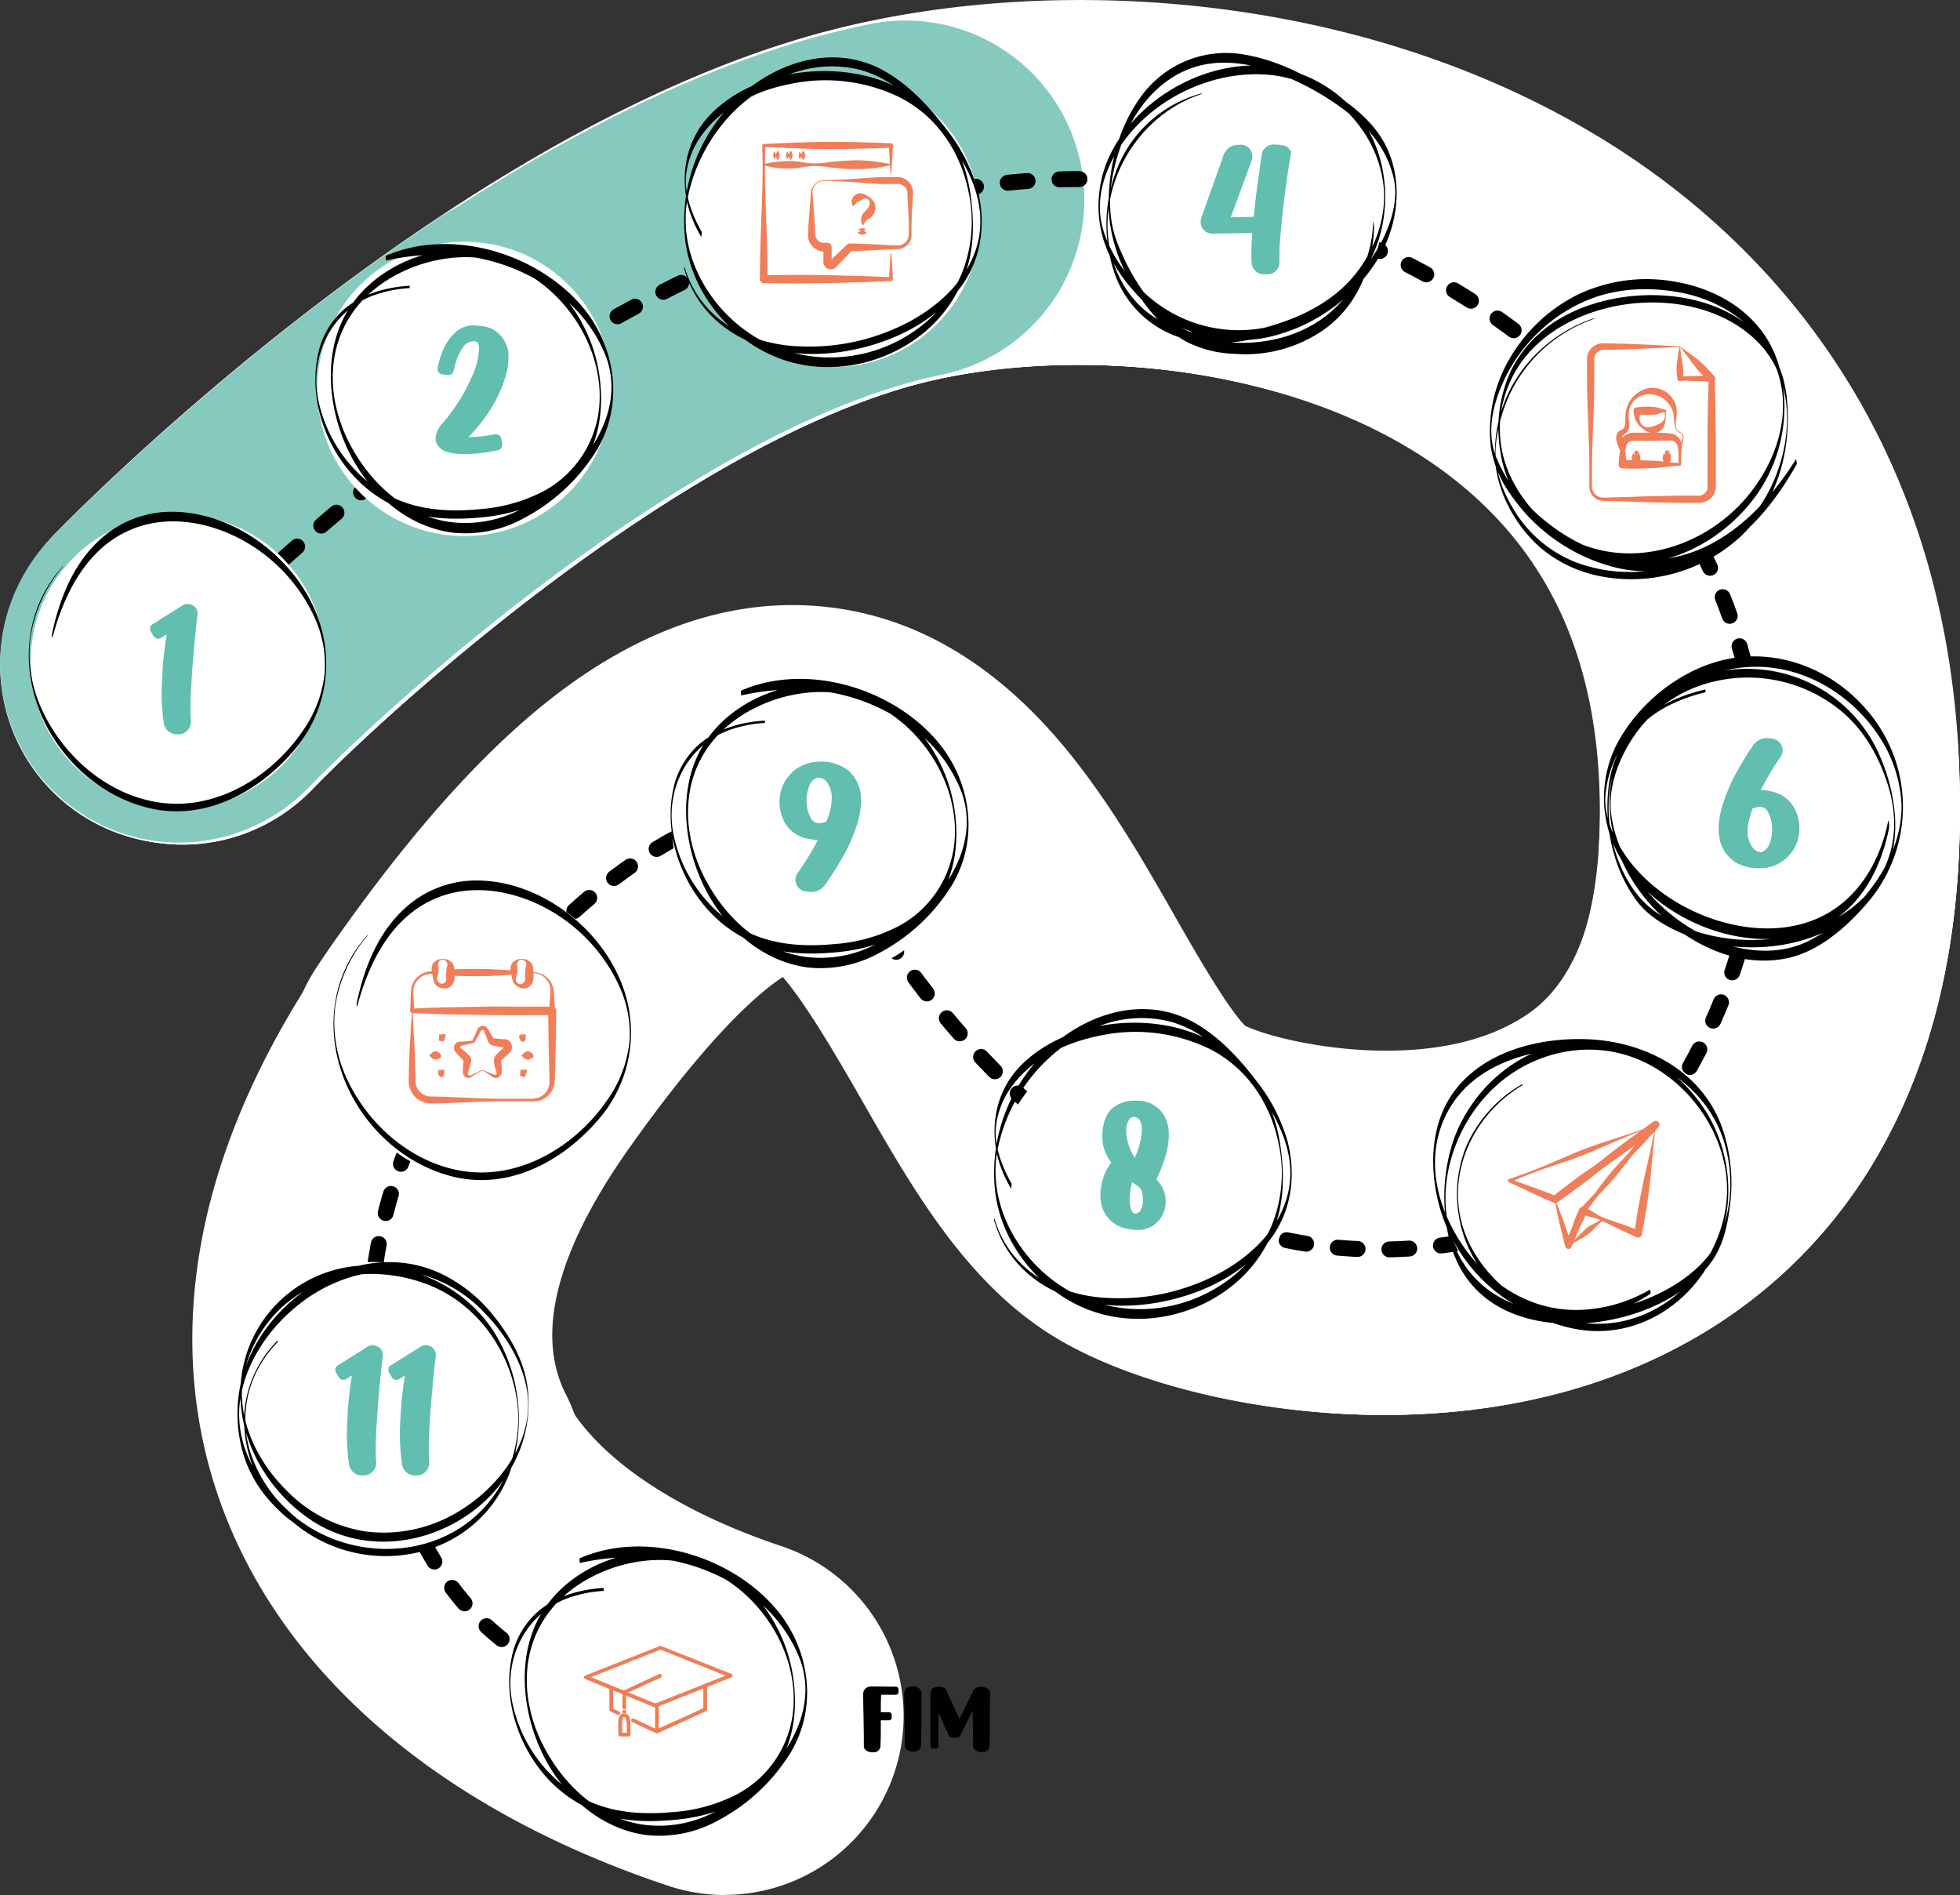 <svg id="Camada_1" data-name="Camada 1" xmlns="http://www.w3.org/2000/svg" viewBox="0 0 492.76 476.4"><rect x="0" y="0" width="492.76" height="476.4" fill="#333333" stroke="none"/><defs><style>.cls-1{fill:#fff;}.cls-2{fill:#86cabf;}.cls-3,.cls-4,.cls-5,.cls-6{fill:none;stroke:#010101;stroke-linecap:round;stroke-miterlimit:10;stroke-width:4px;}.cls-3{stroke-dasharray:5 8;}.cls-5{stroke-dasharray:4.99 7.98;}.cls-6{stroke-dasharray:5.02 8.03;}.cls-7{fill:#010101;}.cls-8{fill:#62beaf;}.cls-9{fill:#ef7d56;}.cls-10{fill:#f07e59;}</style></defs><path class="cls-1" d="M357.54,546.69a44.9,44.9,0,0,1-14.25-2.33c-58.65-19.57-99-54.93-113.62-99.55-9.7-29.62-12.36-77.52,30.08-137.5,19.22-27.17,37-46.9,54.33-60.32,20.92-16.2,42.36-23.88,63.73-22.87,23.61,1.13,44.87,12.55,63.2,33.95,11.69,13.64,21,29.83,29.14,44.11,5,8.81,13.35,23.31,17.74,27.63,9.51,4.52,45.58,12.06,68.36-1.3,5.16-3,20.86-12.25,21.31-52.2.43-38.61-12.1-67-38.3-86.81-38.5-29.09-99.5-32.88-137.34-21.68-58.39,17.29-127.19,78.83-148.77,101.08a45,45,0,0,1-64.69-62.57c3.82-4,94.69-97.21,187.92-124.81,32.18-9.52,70.14-12.06,106.9-7.14C525.35,80,563.47,95,593.52,117.7c34.3,25.92,75,74.65,74,159.62-.34,30.89-6.7,57.9-18.88,80.27a124.37,124.37,0,0,1-49.75,50.17c-32.1,17.77-66.79,19.43-90.24,17.71-26.35-1.94-51.87-9.09-68.28-19.12-22-13.48-35.4-36.84-48.34-59.44-5.05-8.81-13.71-23.93-19.88-31-6,3.92-18.67,14.68-39,43.36-11.49,16.24-24,39.4-18,57.5,5.37,16.39,26.52,32.16,56.58,42.19a45,45,0,0,1-14.24,87.7Z" transform="translate(-175.35 -70.29)"/><path class="cls-1" d="M277.63,486.33a45,45,0,0,1-40.13-24.58c-11.84-23.25-15.83-48.56-11.83-75.22,3.89-26,15.53-52.83,34.62-79.8,19.22-27.17,37-46.9,54.33-60.32,20.92-16.2,42.37-23.88,63.73-22.87,23.61,1.13,44.87,12.55,63.2,33.94,11.69,13.65,21,29.84,29.14,44.12,5,8.8,13.35,23.31,17.74,27.63,9.51,4.51,45.58,12.06,68.35-1.31,5.16-3,20.87-12.25,21.32-52.19.43-38.61-12.1-67-38.3-86.81-38.5-29.09-99.5-32.88-137.34-21.68-58.39,17.28-127.19,78.82-148.77,101.08A45,45,0,0,1,189,205.75c3.83-3.95,94.69-97.21,187.92-124.81,32.19-9.52,70.15-12.06,106.91-7.14,42.07,5.63,80.19,20.61,110.24,43.32,34.3,25.92,75,74.65,74,159.61-.34,30.9-6.7,57.91-18.88,80.28a124.43,124.43,0,0,1-49.75,50.17c-32.1,17.76-66.79,19.43-90.24,17.71-26.35-1.94-51.87-9.09-68.28-19.13-22-13.47-35.4-36.83-48.35-59.43-5-8.81-13.7-23.93-19.87-31-6,3.92-18.67,14.68-39,43.35-18.42,26-23.83,47-16.07,62.18a45,45,0,0,1-40.06,65.44Z" transform="translate(-175.35 -70.29)"/><path class="cls-1" d="M523.55,424.36c-5.12,0-9.92-.2-14.33-.52-26.35-1.94-51.87-9.09-68.28-19.13-22-13.47-35.4-36.84-48.35-59.43-5-8.81-13.7-23.93-19.88-31-5.95,3.92-18.66,14.67-38.95,43.35-1.26,1.77-2.48,3.57-3.64,5.34a45,45,0,0,1-75.31-49.29c1.76-2.68,3.6-5.38,5.48-8,19.22-27.16,37-46.9,54.33-60.32,20.92-16.19,42.36-23.9,63.73-22.86,23.61,1.13,44.87,12.55,63.2,33.94,11.69,13.65,21,29.84,29.14,44.12,5,8.8,13.35,23.31,17.73,27.63,9.52,4.51,45.59,12.06,68.36-1.31,5.16-3,20.87-12.25,21.32-52.2.43-38.61-12.1-67-38.3-86.8-38.5-29.09-99.5-32.88-137.34-21.68C344.07,183.47,275.27,245,253.69,267.27A45,45,0,0,1,189,204.7c3.83-4,94.69-97.21,187.92-124.81,32.18-9.53,70.15-12.06,106.9-7.14,42.08,5.63,80.2,20.61,110.25,43.31,34.3,25.92,75,74.65,74,159.62-.34,30.9-6.7,57.91-18.88,80.28a124.43,124.43,0,0,1-49.75,50.17C573.39,420.55,545.62,424.36,523.55,424.36Z" transform="translate(-175.35 -70.29)"/><path class="cls-1" d="M523.55,426c-5.12,0-9.92-.2-14.33-.53-26.35-1.94-51.87-9.09-68.28-19.12-22-13.48-35.41-36.84-48.35-59.43-5.5-9.62-15.31-26.73-21.49-32.68a45,45,0,0,1-5-89.74c18.65-2,46.38,1.61,72.62,30.33,13.09,14.34,23.14,31.88,32,47.36,5,8.8,13.35,23.31,17.73,27.63,9.52,4.51,45.59,12.06,68.36-1.31,5.16-3,20.87-12.25,21.32-52.2.43-38.61-12.1-67-38.3-86.8-38.5-29.09-99.5-32.88-137.34-21.68-58.39,17.28-127.19,78.82-148.77,101.07A45,45,0,0,1,189,206.34c3.83-4,94.69-97.21,187.92-124.81,32.18-9.53,70.15-12.07,106.91-7.14C525.89,80,564,95,594.06,117.7c34.3,25.92,75,74.65,74,159.62-.34,30.9-6.7,57.91-18.88,80.28a124.43,124.43,0,0,1-49.75,50.17C573.39,422.19,545.62,426,523.55,426Z" transform="translate(-175.35 -70.29)"/><path class="cls-1" d="M523.55,426c-5.12,0-9.92-.2-14.33-.53-26.35-1.94-51.87-9.09-68.28-19.12A91.91,91.91,0,0,1,418.87,387a45,45,0,1,1,68.57-58.29c.44.52.79.9,1,1.15,9.59,4.51,45.57,12,68.31-1.33,5.16-3,20.87-12.25,21.32-52.2.43-38.61-12.1-67-38.3-86.8-38.5-29.09-99.5-32.88-137.34-21.68-58.39,17.28-127.19,78.82-148.77,101.07A45,45,0,0,1,189,206.34c3.83-4,94.69-97.21,187.92-124.81,32.18-9.53,70.15-12.07,106.9-7.14C525.89,80,564,95,594.06,117.7c34.3,25.92,75,74.65,74,159.62-.34,30.9-6.7,57.91-18.88,80.28a124.43,124.43,0,0,1-49.75,50.17C573.39,422.19,545.62,426,523.55,426Zm-34.62-95.72Z" transform="translate(-175.35 -70.29)"/><path class="cls-1" d="M570.91,416.74a45,45,0,0,1-18.39-86.1c6.85-3.05,25-11.18,25.51-54.34.43-38.61-12.1-67-38.3-86.81-38.5-29.09-99.49-32.88-137.34-21.68C344,185.1,275.2,246.64,253.62,268.89a45,45,0,0,1-64.7-62.57c3.83-3.95,94.69-97.21,187.92-124.81C409,72,447,69.45,483.75,74.37,525.82,80,563.94,95,594,117.69c34.3,25.92,75,74.65,74,159.61-1,87.72-49.78,122.55-78.78,135.51A44.75,44.75,0,0,1,570.91,416.74Z" transform="translate(-175.35 -70.29)"/><path class="cls-1" d="M622.37,329.14c-.87,0-1.74,0-2.62-.07a45,45,0,0,1-42.35-47.5c.12-2.1.19-4.26.22-6.44.43-38.61-12.1-67-38.3-86.8-38.5-29.1-99.5-32.89-137.34-21.69-58.39,17.29-127.19,78.83-148.77,101.08a45,45,0,0,1-64.69-62.56c3.82-4,94.69-97.22,187.91-124.82,32.19-9.52,70.15-12.06,106.91-7.14,42.07,5.63,80.19,20.61,110.24,43.32,34.3,25.92,75,74.65,74,159.62,0,3.54-.16,7.1-.36,10.57A45,45,0,0,1,622.37,329.14Z" transform="translate(-175.35 -70.29)"/><path class="cls-1" d="M221.39,281.31A45,45,0,0,1,189,205.06c3.82-4,94.69-97.21,187.92-124.81,41.09-12.16,90.38-12.82,135.22-1.8C567.49,92,611,121.5,638.05,163.65a45,45,0,0,1-75.76,48.58c-32.7-51-113.81-59.29-159.8-45.68-58.38,17.28-127.18,78.82-148.77,101.08A44.9,44.9,0,0,1,221.39,281.31Z" transform="translate(-175.35 -70.29)"/><path class="cls-1" d="M220.34,282.5A45,45,0,0,1,188,206.26c3.82-4,94.69-97.22,187.91-124.81,43.15-12.77,96.55-12.7,142.85.19a45,45,0,1,1-24.15,86.7c-30.25-8.42-65.94-8.65-93.15-.59C343.05,185,274.25,246.57,252.67,268.82A44.87,44.87,0,0,1,220.34,282.5Z" transform="translate(-175.35 -70.29)"/><path class="cls-2" d="M220.75,281.82a45,45,0,0,1-32.37-76.24c3.83-4,94.69-97.22,187.92-124.81,5.62-1.67,11.52-3.14,17.52-4.39a45,45,0,1,1,18.27,88.13c-3.56.74-7,1.6-10.24,2.55-58.39,17.29-127.19,78.83-148.77,101.08A44.91,44.91,0,0,1,220.75,281.82Z" transform="translate(-175.35 -70.29)"/><path class="cls-2" d="M220.75,281.59a45,45,0,0,1-32.37-76.25c1.73-1.78,42.94-44.2,97.19-80.21a45,45,0,0,1,49.78,75c-45.82,30.41-81.91,67.43-82.27,67.8A44.91,44.91,0,0,1,220.75,281.59Z" transform="translate(-175.35 -70.29)"/><path class="cls-2" d="M220.38,282.12A45,45,0,0,1,188,205.87c.4-.41,4.12-4.25,10.55-10.4a45,45,0,1,1,62.2,65c-5.12,4.9-8,7.89-8.06,7.92A44.9,44.9,0,0,1,220.38,282.12Z" transform="translate(-175.35 -70.29)"/><path class="cls-3" d="M384.76,283S452.25,426.13,577,372.32" transform="translate(-175.35 -70.29)"/><path class="cls-4" d="M388.52,283a17.78,17.78,0,0,0-1.14-2.22" transform="translate(-175.35 -70.29)"/><path class="cls-5" d="M381.72,275.22c-31.2-17.54-132.61,65.26-109.89,155.92,14.9,59.45,54.11,65,69.63,64.8" transform="translate(-175.35 -70.29)"/><path class="cls-4" d="M345.45,495.74c1.59-.14,2.48-.3,2.48-.3" transform="translate(-175.35 -70.29)"/><path class="cls-4" d="M220.06,236.6s.58-.64,1.71-1.82" transform="translate(-175.35 -70.29)"/><path class="cls-6" d="M227.37,229C257.46,198.78,375.55,89.89,487.7,120.77c127.34,35.07,166.47,159,95.12,242.59" transform="translate(-175.35 -70.29)"/><path class="cls-4" d="M580.17,366.39c-.55.62-1.11,1.24-1.68,1.85" transform="translate(-175.35 -70.29)"/><circle class="cls-1" cx="116.75" cy="97.77" r="37"/><circle class="cls-1" cx="209.41" cy="55.31" r="37"/><circle class="cls-1" cx="312.35" cy="51.62" r="35.69"/><circle class="cls-1" cx="413.13" cy="104.68" r="37"/><circle class="cls-1" cx="442.4" cy="203.3" r="37"/><circle class="cls-1" cx="399.67" cy="297.94" r="37"/><circle class="cls-1" cx="287.35" cy="297.24" r="37"/><circle class="cls-1" cx="206.06" cy="208.62" r="37"/><circle class="cls-1" cx="121.24" cy="259.66" r="37"/><circle class="cls-1" cx="93.95" cy="354.26" r="37"/><path class="cls-7" d="M267.79,305.32c-8.93,9.8-10.72,23.28-6.19,35.54s15.24,22.35,28,25.32c13.91,3.23,27.21-4,36.14-14.37a33.24,33.24,0,0,0,7.74-27.69c-3.1-18-21.61-33.41-40-32.43a26.61,26.61,0,0,0-17.1,7.66c-6.3,6.11-9.59,14.7-11.35,23.13a2.53,2.53,0,0,0,.09.94c2.93-11.05,8.52-22.42,19.57-27.19,8.5-3.68,18.21-2.34,26.36,1.59a42.1,42.1,0,0,1,19.81,20,28.81,28.81,0,0,1,2.77,14.09,30.87,30.87,0,0,1-5.45,14.7c-7.57,11.23-20.95,19.68-34.78,18.29-13.31-1.33-24.9-11-30.55-22.81a33.49,33.49,0,0,1-3.23-18.65,35.44,35.44,0,0,1,8.18-18s0-.16,0-.17Z" transform="translate(-175.35 -70.29)"/><path class="cls-7" d="M278.38,142.13c-5.93.33-11.86,2-16.47,5.86a20.67,20.67,0,0,0-6.75,12.1c-1.94,10.25,1.63,21.23,8.33,29a33.36,33.36,0,0,0,13.94,9.64c6.2,2.23,13.09,2.24,19.57,1.57,9.78-1,19.58-5,25.09-13.53,4.52-7,5.13-15.79,3.67-23.79a39.27,39.27,0,0,0-12.39-22,32.08,32.08,0,0,0-25.19-7.92c-11.43,1.32-22.63,8-27.2,18.84-4.28,10.18-2.6,22.63,2.24,32.28,5,10.06,14.4,18.47,25.81,20a30.37,30.37,0,0,0,18-3.61,47.49,47.49,0,0,0,18.36-17.13c6.86-11.49,4.85-25.92-3.61-36-11.37-13.51-32.92-20-49.4-12.86-.18.08,0,1.23,0,1.23a59,59,0,0,1,23.12-.66,48.39,48.39,0,0,1,19.95,8.87,36.1,36.1,0,0,1,12.28,16c2.63,7.14,1.22,14.41-2.52,20.88-4.27,7.38-11.46,13.6-19,17.45a29.92,29.92,0,0,1-18,3.13c-11.73-1.73-21-11-25.81-21.4-5.06-11-4.85-23.92,3.3-33.39,7.12-8.27,19.45-12.75,30.23-11.56,17.49,1.93,31.67,20.1,30.06,37.53a26.86,26.86,0,0,1-13.94,21.09,41.15,41.15,0,0,1-15.95,4.53c-6.51.64-13.29.44-19.47-1.86-10.86-4-18.84-14.16-21.21-25.38-2.32-11,3-22.36,13.72-26.45a32,32,0,0,1,9.17-1.87,1.38,1.38,0,0,0,0-.7Z" transform="translate(-175.35 -70.29)"/><path class="cls-7" d="M367.69,251.45c-5.92.33-11.85,2-16.46,5.86a20.74,20.74,0,0,0-6.76,12.1c-1.93,10.25,1.64,21.23,8.33,29a33.39,33.39,0,0,0,13.95,9.64c6.19,2.23,13.09,2.24,19.56,1.57,9.79-1,19.58-5,25.1-13.53,4.52-7,5.13-15.79,3.67-23.79a39.33,39.33,0,0,0-12.39-22,32.09,32.09,0,0,0-25.19-7.92c-11.43,1.32-22.63,8-27.2,18.84-4.29,10.18-2.6,22.63,2.23,32.28,5,10.06,14.4,18.47,25.82,20a30.4,30.4,0,0,0,18-3.61,47.56,47.56,0,0,0,18.36-17.13c6.86-11.49,4.84-25.92-3.61-36-11.38-13.51-32.92-20-49.4-12.86-.18.08,0,1.23,0,1.23a59,59,0,0,1,23.11-.66,48.34,48.34,0,0,1,19.95,8.87,36,36,0,0,1,12.29,16c2.62,7.14,1.22,14.41-2.52,20.88-4.27,7.38-11.46,13.6-19,17.45a29.92,29.92,0,0,1-18,3.13c-11.73-1.73-21-11-25.81-21.4-5.06-11-4.86-23.92,3.3-33.39,7.12-8.27,19.45-12.75,30.23-11.56,17.49,1.93,31.67,20.1,30.06,37.53a26.86,26.86,0,0,1-13.94,21.09,41.15,41.15,0,0,1-15.95,4.53c-6.52.64-13.29.44-19.48-1.86-10.85-4-18.84-14.16-21.2-25.38-2.33-11,3-22.36,13.72-26.45a31.91,31.91,0,0,1,9.17-1.87,1.28,1.28,0,0,0,0-.7Z" transform="translate(-175.35 -70.29)"/><path class="cls-7" d="M434.24,275.88a.38.38,0,0,0,0-.15s0,.15,0,.15Z" transform="translate(-175.35 -70.29)"/><path class="cls-7" d="M477.45,93.77a31.61,31.61,0,0,0-21.19,18.76,38,38,0,0,0-.74,26.35A25.9,25.9,0,0,0,475.41,156c6.12,1.15,12.47.32,18.43-1.3,7.5-2,14.64-5.31,20.17-10.88,9.13-9.2,11.84-23.35,7.71-35.51C517,94.46,502.83,85.9,488.49,86.82c-13.95.9-27.86,9.76-34.05,22.37A29.81,29.81,0,0,0,452,127.37c1.28,7.17,5.48,13.37,10.58,18.42a34.38,34.38,0,0,0,32.7,9,43.83,43.83,0,0,0,26.14-18.84c5.31-8.37,6.88-19.37,2.58-28.52-2.78-5.91-7.83-10-13.16-13.58-6.67-4.46-14.08-8.26-22-9.72A26.35,26.35,0,0,0,461.91,95c-5.42,7.57-7.83,17.29-7.84,26.51,0,10.26,4.52,20,11.15,27.74a31.12,31.12,0,0,0,8.49,7,28.91,28.91,0,0,0,12.12,3A34.43,34.43,0,0,0,508.42,153c8.23-6,12.08-15.57,12.37-25.49,0-.36-.21-2.38-.24-1.07a30.92,30.92,0,0,1-9.47,21.21c-5.67,5.49-13.38,8.31-21.17,8.76-8.46.5-16.32-1.66-22.53-7.54-4.95-4.7-8.49-10.91-11-17.21-3.24-8.08-2.05-16.91.86-24.94,3.37-9.28,10.09-17.58,20-20,6-1.43,12.27-.41,18,1.54A66.57,66.57,0,0,1,517.09,101a26.28,26.28,0,0,1,8.69,14.3c1.05,5-.46,10.34-2.66,14.88-4.84,9.94-14.31,17.53-24.67,21.09A34.6,34.6,0,0,1,465.53,146c-5.74-4.49-10.7-10.88-12.82-17.9-2.2-7.32.2-14.91,4.31-21.07,8-11.94,23.27-19.27,37.54-17.91,14.64,1.4,27.16,13.43,28.64,28.12.72,7.09-1.76,14.38-5.75,20.17-4.48,6.49-11.11,10.71-18.4,13.42-10.77,4-23.85,5.73-33.91-1.06-7.79-5.26-11.72-14.95-11.33-24.15.59-14.16,10.11-27.29,23.64-31.69,0,0,0-.2,0-.2Z" transform="translate(-175.35 -70.29)"/><path class="cls-7" d="M558.1,342.83A33.42,33.42,0,0,0,544,358.43,32,32,0,0,0,542.13,376c2.36,14.71,14.94,25.63,29.22,28.38,14,2.68,27.32-4.8,34-17a37.63,37.63,0,0,0-1.23-37.85c-7.64-11.87-20.88-19.34-35.11-17-12.92,2.14-23.64,11.88-28.1,24a44.72,44.72,0,0,0-2.07,20.47c.69,6,2.6,11.67,6.55,16.28,7.27,8.5,19.29,10.64,29.91,9.56s21.76-5.41,28.9-13.51c3.88-4.4,5.29-9.69,6-15.42a42.65,42.65,0,0,0-2.1-20.71c-5.32-14-19.6-21.19-33.95-21.66-12.12-.4-26,3.11-33.43,13.42-5.54,7.71-6,18.07-3.9,27a41.8,41.8,0,0,0,16,24.14,31.67,31.67,0,0,0,17,6,28.31,28.31,0,0,0,9.93-1.32,48.34,48.34,0,0,0,10.48-5.21c.22-.14-.1-1.07,0-1.11a37.61,37.61,0,0,1-16.68,5.09,31.4,31.4,0,0,1-14.83-2.7c-9.19-4.1-16.23-12.37-20-21.59s-3.7-19.45,2-27.81c7.32-10.7,21.8-14,34-13.61,14.58.46,28.52,8.17,33.68,22.3a36,36,0,0,1-.27,24.21c-1.72,4.61-5.28,8.34-9.18,11.22-16.59,12.24-49.08,14.35-58-8.29-5.48-13.8-.19-30.29,10.51-40,9.63-8.74,23.67-11.7,35.76-6.65,14.12,5.88,24.3,21.77,22,37.1-2,13.65-12.25,25.76-25.91,28.7-14.85,3.18-31.18-5.46-38.11-18.66-7.46-14.21-1.65-30.86,11.21-39.58.54-.37,1.09-.71,1.65-1.05.09,0,0-.42,0-.44Z" transform="translate(-175.35 -70.29)"/><path class="cls-7" d="M347.42,138.07c2.58,8.88,9.13,15.39,17.7,18.67,8.85,3.39,19,3.12,28,.72,8.84-2.35,17.45-7,23.2-14.26s7-16.31,4.86-25a43.8,43.8,0,0,0-8-15.56c-4.42-5.81-9.86-11.61-16.41-15-12.2-6.28-26.17-1.76-35.74,7.08a42.32,42.32,0,0,0-13.48,35.31c1.42,13.88,11.75,26.36,24.93,30.78,12.16,4.07,26.05.93,35.7-7.35A33.87,33.87,0,0,0,418.39,138c1.89-6,1.86-12.38,1-18.53C418,109.2,413,99.81,404.15,94.09c-7.84-5.08-17.59-6.65-26.77-5.64-8.56.94-17.29,4.34-23.38,10.58-5.82,6-7.6,14.18-5.88,22.23a30.64,30.64,0,0,0,3.57,8.66c-.09-.16.22-1.11,0-1.47-2.3-4.06-4.24-9.16-3.87-13.9a21,21,0,0,1,4.4-10.88c5.24-6.91,13.87-10.78,22.2-12.35a42.69,42.69,0,0,1,27.12,3.44c9.26,4.71,15.17,13.5,17.26,23.54a35,35,0,0,1-1.76,21,33.89,33.89,0,0,1-11.87,14.26,37.25,37.25,0,0,1-36.42,3.32c-13.39-6.13-23.12-21.21-20.66-36.06a42.78,42.78,0,0,1,24.09-31.15,29.53,29.53,0,0,1,18.64-2c7.52,1.75,13.26,6.85,18.38,12.37,7.48,8.07,14.72,19.33,12.08,30.84-2.05,9-9.17,15.8-17,20.1a53.29,53.29,0,0,1-27.85,6.38,37.39,37.39,0,0,1-17.81-5.09,26.16,26.16,0,0,1-11.21-15.05c0,.13-.08.58,0,.82Z" transform="translate(-175.35 -70.29)"/><path class="cls-7" d="M425.36,377.33c2.58,8.89,9.13,15.39,17.7,18.68,8.85,3.39,19,3.12,28,.71,8.84-2.34,17.45-7,23.2-14.26s7-16.31,4.86-25a43.8,43.8,0,0,0-8-15.56c-4.42-5.8-9.86-11.6-16.41-15-12.2-6.28-26.17-1.75-35.74,7.09a42.34,42.34,0,0,0-13.49,35.3c1.43,13.89,11.76,26.37,24.94,30.78,12.16,4.07,26.05.94,35.7-7.35a33.9,33.9,0,0,0,10.19-15.45c1.89-6,1.86-12.38,1-18.53-1.38-10.3-6.45-19.69-15.27-25.41-7.84-5.08-17.59-6.65-26.77-5.64-8.56,1-17.29,4.34-23.38,10.58-5.82,6-7.6,14.19-5.88,22.23a30.52,30.52,0,0,0,3.57,8.66c-.09-.15.22-1.1,0-1.47-2.3-4.06-4.24-9.16-3.87-13.9a21,21,0,0,1,4.39-10.87c5.25-6.91,13.88-10.79,22.21-12.36A42.69,42.69,0,0,1,479.49,334c9.26,4.71,15.17,13.5,17.26,23.55a35,35,0,0,1-1.76,21,33.78,33.78,0,0,1-11.88,14.26,37.23,37.23,0,0,1-36.41,3.32C433.31,390,423.58,374.91,426,360.06a42.72,42.72,0,0,1,24.09-31.14,29.44,29.44,0,0,1,18.63-2c7.53,1.75,13.27,6.85,18.38,12.37,7.49,8.08,14.73,19.34,12.09,30.84-2.05,9-9.17,15.8-17,20.1a53.2,53.2,0,0,1-27.85,6.38,37.39,37.39,0,0,1-17.81-5.09,26.12,26.12,0,0,1-11.21-15.05c0,.13-.09.59,0,.82Z" transform="translate(-175.35 -70.29)"/><path class="cls-7" d="M604,243.65c-6.85,1.57-13.3,4.6-18,9.93a26.83,26.83,0,0,0-6.25,14.71c-1.15,9.62,1.16,20.38,6.93,28.26,2.91,4,7.27,6.55,11.75,8.47a44.72,44.72,0,0,0,18.06,3.42c11.43-.13,23.53-4.61,30.37-14.13,7.55-10.49,5.57-24.85.24-35.83a36.15,36.15,0,0,0-30.83-20,34.8,34.8,0,0,0-31.67,16.84c-7.33,12.42-5.48,27.42,2.84,38.84s23,20.07,37.31,17c7.6-1.62,14.26-7.3,19.3-13a37.13,37.13,0,0,0,0-50.08c-8-9-20-14.05-32-12.5-12.62,1.62-24.61,10.88-30.38,22.11a29.81,29.81,0,0,0,0,26.34c8.08,16.33,30.3,26.21,47.76,20.88,12-3.66,18.46-14.53,20.81-26.28a5.1,5.1,0,0,0,0-1.51c0-.08-.11-.82-.19-.39-2.11,10.52-7.95,20.3-18.13,24.6-8.7,3.67-18.75,2.72-27.41-.53s-17-9.33-21.81-17.49c-2.17-3.65-3.86-8.09-3.77-12.39a27.29,27.29,0,0,1,4.86-14c7.26-11.08,20.1-19.19,33.54-19,12.18.17,23.55,7.17,30.22,17.18a33.79,33.79,0,0,1,5.84,17.15c.24,6.69-2.23,13.32-5.86,18.85a45.49,45.49,0,0,1-18,16c-6.45,3-13.83,2.67-20.47.54-13.93-4.46-26.43-17.53-28.58-32.24-1.1-7.55,2.27-15.63,6.76-21.58a33.57,33.57,0,0,1,15.23-11.07,36.85,36.85,0,0,1,35.52,6.09c5.7,4.65,9.4,11,11.72,17.92s2.67,14.15-.23,20.94c-4.71,11-16.47,17-27.83,18.51a45.78,45.78,0,0,1-18.3-1.29c-5.23-1.45-10.86-4-14.72-7.89-6.81-6.93-9.8-18.62-8.6-28a28.35,28.35,0,0,1,6.79-15.28c4.45-5,10.86-7.88,17.28-9.42.09,0,0-.64,0-.64Z" transform="translate(-175.35 -70.29)"/><path class="cls-7" d="M576.08,150.3a37.13,37.13,0,0,0-19.54,15.22,35.1,35.1,0,0,0-5.29,20.69c.65,8.26,5.39,16.66,11.65,22a33.14,33.14,0,0,0,15.45,7.07,40.65,40.65,0,0,0,33.59-9.2c10.22-8.87,14-22.71,12.61-35.87-2.84-26.68-37.32-31.21-56.73-20a31.29,31.29,0,0,0-12.48,13,34.66,34.66,0,0,0-2.78,20.67c2.26,14.82,15,26.58,29.85,28,14,1.33,27.94-7,35.43-18.46a38.65,38.65,0,0,0,4.72-31.24c-3.42-11.84-14-18.94-25.71-21a40.23,40.23,0,0,0-24.88,3.2,40.93,40.93,0,0,0-17.68,17.12,36,36,0,0,0-4.18,20.81,27.18,27.18,0,0,0,4.9,12.11,45.33,45.33,0,0,0,27,18.67,34.35,34.35,0,0,0,22.94-2.88c9.76-4.88,16.78-13.81,22.06-23.13.19-.34-.16-1.3-.08-1.43-8.13,13-20.27,24.92-36.45,25.41-11.64.36-22.91-5.48-30.88-13.67a36.65,36.65,0,0,1-8.22-12.48c-2.49-6.62-.42-14,2.61-20.11A40.71,40.71,0,0,1,572,146.86c7.75-3.91,16.41-4.61,24.88-3.19,12.05,2,22.63,9.59,25.86,21.74,3.05,11.47-2.21,23.87-10.24,32.06-10.46,10.68-26.78,15.38-40.76,9.13a34,34,0,0,1-16-15.25,28.28,28.28,0,0,1-1.13-24.15c4.89-12.13,17.49-18.79,29.91-20.45,11.56-1.55,24.67,1.13,33,9.78,10,10.35,8.44,27.34,1.56,39-6.38,10.8-18.27,17.35-30.61,18.41a38.47,38.47,0,0,1-17.16-2.38,31.76,31.76,0,0,1-15.82-13.89c-2.86-4.87-4.7-10.52-4-16.2A40.37,40.37,0,0,1,555,169.22a36.49,36.49,0,0,1,18.45-17.72c.87-.39,1.77-.74,2.67-1.07,0,0,0-.13,0-.13Z" transform="translate(-175.35 -70.29)"/><path class="cls-7" d="M245.08,407.36a28.85,28.85,0,0,0-8.28,17.71,32.39,32.39,0,0,0,3.67,17.3,36.05,36.05,0,0,0,35.66,18.92c13-1.4,23.92-9.79,27.9-22.33A41.47,41.47,0,0,0,300,405.88c-7.17-11.89-21.11-18.46-34.85-17.34a32.15,32.15,0,0,0-28.53,24.66c-3.39,14.72,3.82,29.76,15.75,38.42s27.45,7.91,39.5.22c10.86-6.93,17.52-19,16.2-32-.72-7-4.2-13.24-8.55-18.67a37.47,37.47,0,0,0-14.25-11.12c-20.14-8.66-43.87,6.76-49.11,26.86a35.45,35.45,0,0,0,.77,20.2,31.48,31.48,0,0,0,5.8,10,42.25,42.25,0,0,0,4.75,4.71,59.49,59.49,0,0,0,6.05,4.16c-.11-.08.23-1.06,0-1.23a52,52,0,0,1-8.47-7.43,40,40,0,0,1-5.84-7.86,27,27,0,0,1-3.66-15.85c1.07-10.69,7.9-20.35,16.43-26.52s19.61-9,30-6.17a34,34,0,0,1,14.92,9.15c5.11,5.19,9.44,11.91,10.83,19.13,2.69,14-8.56,27.24-20.46,32.89a36,36,0,0,1-19.93,3.22,35,35,0,0,1-19.84-10.2c-6-5.9-10.42-13.68-11.24-22.13-.7-7.24,2.15-14.72,6.55-20.36,9.4-12,25.59-14.69,39.43-9.64,12.19,4.45,20.61,15.56,22.87,28.16s-3,25.83-13.58,32.93c-12.28,8.21-29.09,7.17-40.8-1.48a35.06,35.06,0,0,1-12.22-16.52,27.16,27.16,0,0,1,2.24-22.63,30.64,30.64,0,0,1,4.45-5.82c0-.07-.05-.27,0-.31Z" transform="translate(-175.35 -70.29)"/><path class="cls-8" d="M495.47,106.63a13.16,13.16,0,0,1,2.54.22,2.29,2.29,0,0,1,1.38.81l.59.73-.16,1c-.33,1.82-.74,4.48-1.22,8s-.88,7-1.19,10.52Q497,132,497,134.66c0,.51,0,1,0,1.41v.18a3,3,0,0,1-.75,2,3,3,0,0,1-2.19,1h-.89a3.11,3.11,0,0,1-2.14-.8,3.06,3.06,0,0,1-1-2c-.05-.68-.07-1.45-.07-2.3,0-1.52.07-3.29.23-5.3l-10,.19h-.07a2.92,2.92,0,0,1-2.35-1.21,3.12,3.12,0,0,1-.57-1.76,3.4,3.4,0,0,1,.16-1l5.34-15a4.76,4.76,0,0,1,1.44-2.47,3.72,3.72,0,0,1,1.84-.84c.4,0,.74-.07,1-.07a3.84,3.84,0,0,1,.5,0,2.89,2.89,0,0,1,2.26,1.3,3,3,0,0,1,.48,1.62,3.41,3.41,0,0,1-.18,1l-5.27,14.31,5.77-.12c.34-3.24.7-6.3,1.1-9.18s.7-5.07.93-6.56a2.76,2.76,0,0,1,1-1.73A3,3,0,0,1,495.47,106.63Z" transform="translate(-175.35 -70.29)"/><path class="cls-8" d="M299,152.94a7.75,7.75,0,0,1,4.17,7.37,16.57,16.57,0,0,1-.27,2.86q-1.9,8.47-9,16.2-.21.23-.48.48l-.32.32c.36,0,.73,0,1.09,0s.66,0,.89-.08q.66-.06,1.17-.06c1.15-.16,2.34-.35,3.56-.58l.2,0a1.47,1.47,0,0,1,.82.26,1.34,1.34,0,0,1,.53.81l.27,1.33a1.66,1.66,0,0,1,0,.32,1.39,1.39,0,0,1-.26.77,1.2,1.2,0,0,1-.82.51,39.78,39.78,0,0,1-8.53,1,15.23,15.23,0,0,1-4.15-.52,4.27,4.27,0,0,1-2.56-1.81,3.13,3.13,0,0,1-.46-1.64,6.43,6.43,0,0,1,2-4.06,44.72,44.72,0,0,0,6.93-11,19.5,19.5,0,0,0,2-7.19,5.4,5.4,0,0,0-.21-1.58,1.08,1.08,0,0,0-.2-.31,1,1,0,0,0-.48-.24h-.14l-.27,0v0h-.09a3,3,0,0,0-2.53,1.36,11.71,11.71,0,0,0-1.62,3.08,21.82,21.82,0,0,0-.85,3,1.2,1.2,0,0,1-.55.79,1.36,1.36,0,0,1-.8.26h-.14l-1.37-.19a1.31,1.31,0,0,1-.91-.54,1.24,1.24,0,0,1-.25-.76,2.64,2.64,0,0,1,0-.29,21.37,21.37,0,0,1,1.54-4.87,12.26,12.26,0,0,1,3-4.17,6.71,6.71,0,0,1,4.65-1.69,5.68,5.68,0,0,1,.84.09A10.29,10.29,0,0,1,299,152.94Z" transform="translate(-175.35 -70.29)"/><circle class="cls-1" cx="165.49" cy="425.14" r="37"/><path class="cls-7" d="M327.12,469.5c-5.92.34-11.85,2-16.46,5.87a20.68,20.68,0,0,0-6.76,12.09c-1.93,10.25,1.64,21.24,8.33,29.05a33.3,33.3,0,0,0,13.95,9.64c6.19,2.24,13.09,2.24,19.56,1.57,9.79-1,19.58-5,25.1-13.52,4.51-7,5.13-15.8,3.66-23.79a39.26,39.26,0,0,0-12.38-22,32.06,32.06,0,0,0-25.19-7.93c-11.44,1.32-22.64,8-27.2,18.85-4.29,10.17-2.6,22.62,2.23,32.28,5,10.06,14.4,18.47,25.82,20a30.32,30.32,0,0,0,18-3.61,47.46,47.46,0,0,0,18.35-17.13c6.87-11.49,4.85-25.92-3.6-36-11.38-13.5-32.92-20-49.4-12.85-.18.08,0,1.23,0,1.22a58.84,58.84,0,0,1,23.12-.65,48.38,48.38,0,0,1,19.95,8.86,36.08,36.08,0,0,1,12.29,16.06c2.62,7.14,1.22,14.41-2.52,20.87-4.27,7.39-11.46,13.6-19,17.46A30,30,0,0,1,337,529c-11.74-1.72-21-11-25.81-21.4-5.07-11-4.86-23.92,3.3-33.39,7.12-8.27,19.45-12.74,30.23-11.55,17.48,1.93,31.66,20.09,30.05,37.52a26.83,26.83,0,0,1-13.94,21.09,41.12,41.12,0,0,1-15.94,4.54c-6.52.63-13.29.43-19.48-1.87-10.85-4-18.84-14.16-21.2-25.37-2.33-11,3-22.36,13.72-26.45a31.86,31.86,0,0,1,9.17-1.88c.07,0,0-.7,0-.7Z" transform="translate(-175.35 -70.29)"/><path class="cls-8" d="M270.22,408.76a2.32,2.32,0,0,1,1.37,2.13,1.5,1.5,0,0,1,0,.29c-.24,1.8-.52,4.42-.84,7.88s-.58,6.93-.78,10.45c-.1,1.92-.16,3.61-.16,5.07,0,1.21,0,2.28.12,3.19V438a3.21,3.21,0,0,1-.78,2.12,3.13,3.13,0,0,1-2.21,1.1l-.46,0h-.16a3.16,3.16,0,0,1-2.09-.77,3.42,3.42,0,0,1-1.13-2,53.37,53.37,0,0,1-.54-7.67q0-2,.27-6.17c.18-2.76.52-5.6,1-8.53l-1.41.89a1.33,1.33,0,0,1-.71.21,2.64,2.64,0,0,1-.49-.08,1.17,1.17,0,0,1-.65-.54l-.71-1.14a1.51,1.51,0,0,1-.2-.73,2.43,2.43,0,0,1,.07-.49,1.09,1.09,0,0,1,.54-.65l7.17-4.49a2.66,2.66,0,0,1,1.64-.6A3.16,3.16,0,0,1,270.22,408.76Z" transform="translate(-175.35 -70.29)"/><path class="cls-8" d="M283.55,408.76a2.32,2.32,0,0,1,1.37,2.13,1.5,1.5,0,0,1,0,.29c-.24,1.8-.52,4.42-.84,7.88s-.58,6.93-.78,10.45c-.1,1.92-.16,3.61-.16,5.07,0,1.21,0,2.28.12,3.19V438a3.21,3.21,0,0,1-.78,2.12,3.13,3.13,0,0,1-2.21,1.1l-.46,0h-.16a3.14,3.14,0,0,1-2.09-.77,3.37,3.37,0,0,1-1.13-2,53.36,53.36,0,0,1-.55-7.67c0-1.35.1-3.41.28-6.17s.52-5.6,1-8.53l-1.41.89a1.36,1.36,0,0,1-.71.21,2.52,2.52,0,0,1-.49-.08,1.17,1.17,0,0,1-.65-.54l-.71-1.14a1.41,1.41,0,0,1-.2-.73,3.12,3.12,0,0,1,.06-.49,1.15,1.15,0,0,1,.55-.65l7.17-4.49a2.64,2.64,0,0,1,1.64-.6A3.16,3.16,0,0,1,283.55,408.76Z" transform="translate(-175.35 -70.29)"/><path class="cls-8" d="M623.29,270.23q3.81,2.19,4.43,7.37c0,.31,0,.61,0,.89a9.91,9.91,0,0,1-8.6,10s0,0,0,0H619l-.14,0v0l-.23,0a12.81,12.81,0,0,1-1.39.07h-.16a10.58,10.58,0,0,1-5.64-1.64,9.21,9.21,0,0,1-2.28-2.25,9.37,9.37,0,0,1-1.6-4.17,11.5,11.5,0,0,1-.14-1.82,20.25,20.25,0,0,1,.67-4.82,41.94,41.94,0,0,1,3.72-9.2,81,81,0,0,1,4.29-7,4.07,4.07,0,0,1,3.51-1.8h.21l.93.09a3,3,0,0,1,2.47,1.67,3.1,3.1,0,0,1,.29,1.3,2.91,2.91,0,0,1-.5,1.62,70.81,70.81,0,0,0-5,8.4h.44A10.68,10.68,0,0,1,623.29,270.23ZM616,283.38a2.88,2.88,0,0,0,2.23,1.16h0a3.75,3.75,0,0,0,2.17-2.65,9.87,9.87,0,0,0,.48-3.08,10.2,10.2,0,0,0-.1-1.34,7.84,7.84,0,0,0-.89-2.92,2.43,2.43,0,0,0-2-1.44,6.94,6.94,0,0,0-1.92.45c-.22.58-.41,1.17-.59,1.76a13.86,13.86,0,0,0-.67,4A6.54,6.54,0,0,0,616,283.38Z" transform="translate(-175.35 -70.29)"/><path class="cls-8" d="M468,350.72a9.54,9.54,0,0,1,1.2,4.9q0,4.59-3.12,11.21a7.45,7.45,0,0,1,2.19,4.09,7.44,7.44,0,0,1-.59,4.65,6.91,6.91,0,0,1-2.25,2.68,7,7,0,0,1-3.92,1.25l-.13,0-.35,0a5.19,5.19,0,0,1-1-.11h-.13a.08.08,0,0,0-.07,0l-.41-.07h-.05l-.07,0a.15.15,0,0,1-.09,0c-.38-.07-.76-.17-1.14-.27a8.06,8.06,0,0,1-6-7.1,11,11,0,0,1-.07-1.28,14.09,14.09,0,0,1,.69-4.18,12.31,12.31,0,0,1,2.05-3.92,11.58,11.58,0,0,1-1.65-3,9.56,9.56,0,0,1-.61-3.45c0-3.18.8-5.56,2.39-7.12a8.61,8.61,0,0,1,5.34-2,5.43,5.43,0,0,1,.71,0h.59A7.65,7.65,0,0,1,468,350.72Zm-6.26,1a1.9,1.9,0,0,0-1.23-.64l-.07,0h-.07a1.4,1.4,0,0,0-1,.48,5,5,0,0,0-.88,3.11,10.46,10.46,0,0,0,.09,1.32,14,14,0,0,0,2.07,5.39A20.82,20.82,0,0,0,462.4,355c0-.26,0-.5,0-.73A3.8,3.8,0,0,0,461.74,351.7ZM460,374.91a1.11,1.11,0,0,0,.19.27,1,1,0,0,0,.31.23.15.15,0,0,0,.09,0h.16a1.45,1.45,0,0,0,.81-.27,2.38,2.38,0,0,0,.74-1,5.86,5.86,0,0,0,.41-2.21,10.9,10.9,0,0,0-.17-1.61,2.78,2.78,0,0,0-1.13-1.84q-.66-.41-1.44-1a17.23,17.23,0,0,0-.61,3.88v.46A6.48,6.48,0,0,0,460,374.91Z" transform="translate(-175.35 -70.29)"/><path class="cls-8" d="M387.93,263.49a8.43,8.43,0,0,1,2.27,2.28,9.88,9.88,0,0,1,1.54,4.22,11.09,11.09,0,0,1,.11,1.58,20.38,20.38,0,0,1-.77,5.09,42.06,42.06,0,0,1-3.91,9.17c-1.59,2.74-3.07,5.05-4.42,6.94a4.12,4.12,0,0,1-3.38,1.76H379l-.94-.1a3.09,3.09,0,0,1-2.46-1.73,3.21,3.21,0,0,1-.28-1.23,3.06,3.06,0,0,1,.55-1.69A70.92,70.92,0,0,0,381,281.4h-.34a10.31,10.31,0,0,1-5-1.28c-2.53-1.5-4-4-4.34-7.48,0-.21,0-.43,0-.64a10.11,10.11,0,0,1,4.26-8.42,10.28,10.28,0,0,1,4.23-1.69l.07,0H380l.53-.07a.86.86,0,0,1,.23,0,10.86,10.86,0,0,1,7.19,1.71Zm-4.2,11.66a14.21,14.21,0,0,0,.73-4.18,6.59,6.59,0,0,0-1.17-4,2.85,2.85,0,0,0-2.23-1.18h-.23l-.09,0a3.88,3.88,0,0,0-2.13,2.67,10,10,0,0,0-.48,3.08,10.48,10.48,0,0,0,.1,1.35,8,8,0,0,0,.89,2.91,2.5,2.5,0,0,0,2,1.47,7,7,0,0,0,2-.43C383.32,276.33,383.53,275.74,383.73,275.15Z" transform="translate(-175.35 -70.29)"/><circle class="cls-1" cx="44.72" cy="166.31" r="37"/><path class="cls-7" d="M191.18,212.62c-8.93,9.8-10.72,23.27-6.2,35.54s15.24,22.35,28,25.31c13.91,3.24,27.21-4,36.14-14.37a33.26,33.26,0,0,0,7.74-27.68c-3.1-18-21.61-33.41-40-32.43a26.61,26.61,0,0,0-17.11,7.66c-6.29,6.11-9.59,14.7-11.35,23.13,0,.2.06,1.07.1.94,2.93-11.06,8.52-22.42,19.56-27.19,8.51-3.68,18.21-2.35,26.37,1.58a42.19,42.19,0,0,1,19.81,20A28.85,28.85,0,0,1,257,239.21a30.59,30.59,0,0,1-5.45,14.7c-7.57,11.23-20.94,19.68-34.77,18.3-13.31-1.34-24.9-11-30.55-22.81A33.49,33.49,0,0,1,183,230.75a35.4,35.4,0,0,1,8.18-18s0-.17,0-.17Z" transform="translate(-175.35 -70.29)"/><path class="cls-8" d="M223.66,222.42a2.32,2.32,0,0,1,1.37,2.13c0,.09,0,.19,0,.29-.25,1.8-.53,4.42-.85,7.88s-.58,6.94-.77,10.45c-.11,1.92-.16,3.61-.16,5.07,0,1.22,0,2.28.11,3.19v.25a3.24,3.24,0,0,1-.78,2.13,3.12,3.12,0,0,1-2.21,1.09l-.46,0h-.16a3.07,3.07,0,0,1-2.08-.77,3.32,3.32,0,0,1-1.13-2,51.83,51.83,0,0,1-.55-7.66q0-2,.27-6.18a84.93,84.93,0,0,1,1-8.52l-1.42.89a1.41,1.41,0,0,1-.71.2,2,2,0,0,1-.49-.08,1.22,1.22,0,0,1-.65-.53l-.7-1.15a1.43,1.43,0,0,1-.21-.73,2.43,2.43,0,0,1,.07-.49,1.14,1.14,0,0,1,.55-.65l7.16-4.49a2.66,2.66,0,0,1,1.65-.6A3.11,3.11,0,0,1,223.66,222.42Z" transform="translate(-175.35 -70.29)"/><path class="cls-7" d="M394.92,494.27l5.66.05a.67.67,0,0,1,.47.21.7.7,0,0,1,.2.48v.68a.71.71,0,0,1-.21.48.64.64,0,0,1-.47.18l-3.68,0q-.09,1.26-.09,3.81v.58h2.06a.68.68,0,0,1,.67.67v.69a.66.66,0,0,1-.2.48.64.64,0,0,1-.47.19H396.8c0,.59,0,1.16,0,1.71q0,2.74-.09,4.68a1.63,1.63,0,0,1-1.49,1.64h-.59a2.49,2.49,0,0,1-1.5-.44,1.33,1.33,0,0,1-.6-1.1q0-3.71-.1-8.22c-.05-2.14-.07-3.72-.07-4.73a2,2,0,0,1,.54-1.5,2.09,2.09,0,0,1,1.51-.53h.5Z" transform="translate(-175.35 -70.29)"/><path class="cls-7" d="M404.88,494.26a2.74,2.74,0,0,1,1.05.18,1.89,1.89,0,0,1,1.13,1.64c0,.05,0,.11,0,.17-.06.53-.08,1.35-.08,2.46v3.6c0,.61,0,1.21,0,1.79q0,2.85-.09,4.89a1.63,1.63,0,0,1-1.45,1.63h-.57a2.31,2.31,0,0,1-1.46-.44,1.3,1.3,0,0,1-.58-1.09q0-3.66-.11-8.13c0-2.21-.07-3.77-.07-4.69a2,2,0,0,1,.54-1.48,2,2,0,0,1,1.46-.53Z" transform="translate(-175.35 -70.29)"/><path class="cls-7" d="M423.83,495a1.68,1.68,0,0,1,.48,1.18,1,1,0,0,1,0,.17c-.07.71-.1,1.67-.11,2.88v1.25c0,.83,0,1.7,0,2.61,0,.75,0,1.45,0,2.11,0,1.5,0,2.79-.07,3.89a1.63,1.63,0,0,1-1.48,1.63h-.58a2.4,2.4,0,0,1-1.48-.43,1.32,1.32,0,0,1-.6-1.1q0-3.66-.1-8.13V501c0-.22,0-.45,0-.67l-3.05,6.14a1.19,1.19,0,0,1-.42.49,1.81,1.81,0,0,1-.95.24h-.09a3,3,0,0,1-.86-.15,1.27,1.27,0,0,1-.75-.64c-.28-.63-.64-1.45-1.09-2.45s-.91-2-1.38-3.1v8.34a.65.65,0,0,1-.67.67h-.69a.69.69,0,0,1-.48-.19.65.65,0,0,1-.19-.48V496a1.63,1.63,0,0,1,.63-1.28,1.75,1.75,0,0,1,1-.33h.92a1.65,1.65,0,0,1,1.52,1l3.22,7,3.38-6.8a1.77,1.77,0,0,1,.42-.68,2,2,0,0,1,1.46-.54H422a2.89,2.89,0,0,1,1.13.2A1.79,1.79,0,0,1,423.83,495Z" transform="translate(-175.35 -70.29)"/><path class="cls-9" d="M340.13,499.52a.33.33,0,0,1-.17,0l-17.5-7.12a.46.46,0,0,1-.29-.44.46.46,0,0,1,.3-.43l18.75-7.43a.53.53,0,0,1,.35,0l17.64,7a.47.47,0,0,1,.3.44.49.49,0,0,1-.3.44l-18.9,7.51A.39.39,0,0,1,340.13,499.52Zm-16.22-7.59,16.23,6.61,17.62-7L341.39,485Z" transform="translate(-175.35 -70.29)"/><path class="cls-9" d="M340.52,506a.51.51,0,0,1-.17,0c-.55-.2-2.59-1.15-6.06-2.82a.47.47,0,0,1,.41-.85c4.28,2.06,5.62,2.65,6,2.79a.46.46,0,0,1,.28.6A.47.47,0,0,1,340.52,506Z" transform="translate(-175.35 -70.29)"/><path class="cls-9" d="M330.79,501.42a.46.46,0,0,1-.2-.05c-1-.5-1.74-.82-1.75-.82a.46.46,0,0,1-.28-.43v-5a.47.47,0,0,1,.47-.47.48.48,0,0,1,.48.47v4.73l1.49.71a.48.48,0,0,1,.22.63A.47.47,0,0,1,330.79,501.42Z" transform="translate(-175.35 -70.29)"/><path class="cls-9" d="M340.52,506a.48.48,0,0,1-.26-.07.5.5,0,0,1-.22-.4v-6.48a.48.48,0,0,1,.48-.47h0a.47.47,0,0,1,.47.47v5.75l11.18-5.06v-5.31h.94v5.61a.46.46,0,0,1-.27.43L340.71,506A.43.43,0,0,1,340.52,506Z" transform="translate(-175.35 -70.29)"/><path class="cls-9" d="M332.3,500h0a.47.47,0,0,1-.47-.48v-3.77a.46.46,0,0,1,.27-.43l8.95-4.17a.47.47,0,1,1,.4.86l-8.68,4v3.48A.47.47,0,0,1,332.3,500Z" transform="translate(-175.35 -70.29)"/><path class="cls-9" d="M332.28,501.06a.49.49,0,0,1-.32-.12h0a.46.46,0,0,1-.07-.66.47.47,0,0,1,.41-.18h0a.47.47,0,0,1,.49.45.46.46,0,0,1-.27.45l0,0A.42.42,0,0,1,332.28,501.06Z" transform="translate(-175.35 -70.29)"/><path class="cls-9" d="M333.39,506.84h-2.07a.47.47,0,0,1-.46-.44c0-.06-.09-1.32-.08-2.95s.49-2.38,1.31-2.39h.06c1.64,0,1.72,1.45,1.72,4,0,.62,0,1.29,0,1.29a.48.48,0,0,1-.14.34A.51.51,0,0,1,333.39,506.84Zm-1.61-.95h1.14v-.81c0-3.09-.27-3.09-.77-3.09h0c-.16,0-.38.56-.38,1.45C331.72,504.48,331.75,505.38,331.78,505.89Z" transform="translate(-175.35 -70.29)"/><path class="cls-10" d="M399.26,114.07c-.11-1.2-.18-2.4-.25-3.6s-.15-2.4-.2-3.6l.55.54c-2.67.13-5.34.21-8,.26s-5.33.09-8,.1c-5.33,0-10.67-.35-16-.52l.38-.38c-.09,2.8-.08,5.6-.06,8.4s.15,5.6.24,8.4.22,5.6.28,8.4.1,5.6.15,8.4l-1-1c2.67,0,5.33-.09,8-.08s5.33,0,8,.07l8,.2c2.66.07,5.33.21,8,.32l-.48.48c0-1.07.11-2.13.17-3.2s.13-2.13.21-3.2a.1.1,0,0,1,.11-.09c.05,0,.08,0,.09.09.08,1.07.15,2.13.21,3.2s.13,2.13.17,3.2a.46.46,0,0,1-.45.48h0c-2.67.11-5.34.25-8,.32l-8,.2c-2.67,0-5.33.09-8,.07s-5.33,0-8-.08h0a1,1,0,0,1-1-1h0c.05-2.8.06-5.6.15-8.4s.16-5.6.28-8.4.2-5.6.24-8.4,0-5.6-.06-8.4a.37.37,0,0,1,.35-.38h0c5.33-.17,10.67-.52,16-.51,2.67,0,5.33,0,8,.09s5.33.13,8,.26h0a.52.52,0,0,1,.5.54c0,1.2-.12,2.4-.19,3.6s-.15,2.4-.25,3.6a.1.1,0,0,1-.11.09A.09.09,0,0,1,399.26,114.07Z" transform="translate(-175.35 -70.29)"/><path class="cls-10" d="M367.36,111.57a21.43,21.43,0,0,1,4-.67,22.27,22.27,0,0,1,4-.06c1.33.12,2.67.45,4,.51a21.49,21.49,0,0,0,4-.23,38.67,38.67,0,0,1,4-.39c1.33-.08,2.67-.16,4-.13a40.48,40.48,0,0,1,8,1,.1.1,0,0,1,.07.13.12.12,0,0,1-.07.07,40.48,40.48,0,0,1-8,1c-1.33,0-2.67,0-4-.12s-2.67-.21-4-.4a21.49,21.49,0,0,0-4-.23c-1.33.06-2.67.39-4,.51a23.24,23.24,0,0,1-4,0,22.31,22.31,0,0,1-4-.68.09.09,0,0,1-.07-.13A.12.12,0,0,1,367.36,111.57Z" transform="translate(-175.35 -70.29)"/><path class="cls-10" d="M369.76,109.17a2.24,2.24,0,0,1,.2-.68c.07-.1.13-.18.2,0s.13.45.2.51.13,0,.2-.23a1,1,0,0,1,.2-.39c.07-.08.13-.16.2-.13s.27.33.4,1a.67.67,0,0,1,0,.2c-.13.64-.27.88-.4,1s-.13,0-.2-.12a1.11,1.11,0,0,1-.2-.4c-.07-.19-.13-.3-.2-.23s-.13.39-.2.51-.13.05-.2,0a2.24,2.24,0,0,1-.2-.68A.67.67,0,0,1,369.76,109.17Z" transform="translate(-175.35 -70.29)"/><path class="cls-10" d="M373,109.17a2.24,2.24,0,0,1,.2-.68c.07-.1.13-.18.2,0s.13.45.2.51.13,0,.2-.23a1,1,0,0,1,.2-.39c.07-.08.13-.16.2-.13s.27.33.4,1a.67.67,0,0,1,0,.2c-.13.64-.27.88-.4,1s-.13,0-.2-.12a1.11,1.11,0,0,1-.2-.4c-.07-.19-.13-.3-.2-.23s-.13.39-.2.51-.13.05-.2,0a2.24,2.24,0,0,1-.2-.68A.67.67,0,0,1,373,109.17Z" transform="translate(-175.35 -70.29)"/><path class="cls-10" d="M376.16,109.17a2.24,2.24,0,0,1,.2-.68c.07-.1.13-.18.2,0s.13.45.2.51.13,0,.2-.23a1,1,0,0,1,.2-.39c.07-.08.13-.16.2-.13s.27.33.4,1a.67.67,0,0,1,0,.2c-.13.64-.27.88-.4,1s-.13,0-.2-.12a1.11,1.11,0,0,1-.2-.4c-.07-.19-.13-.3-.2-.23s-.13.39-.2.51-.13.05-.2,0a2.24,2.24,0,0,1-.2-.68A.67.67,0,0,1,376.16,109.17Z" transform="translate(-175.35 -70.29)"/><path class="cls-10" d="M382.56,115.57c4.24,0,8.47-.42,12.71-.68,1.06,0,2.12-.09,3.18-.1.53,0,1.06,0,1.59,0h.79a5.85,5.85,0,0,1,1,.09,4,4,0,0,1,2.85,2.57,3.55,3.55,0,0,1,.19,1,3.89,3.89,0,0,1,0,.48l0,.4-.09,1.59c-.11,2.12-.25,4.24-.27,6.36l0,1.59a4.27,4.27,0,0,1-.21,1.67,3.61,3.61,0,0,1-2.5,2.27,3.82,3.82,0,0,1-.87.13l-.8,0-1.59.08-3.18.16q-3.17.17-6.35.22l.64-.26-4,4.16-.12.13-.27.23a1.88,1.88,0,0,1-.77.32,1.85,1.85,0,0,1-1.53-.46,1.81,1.81,0,0,1-.49-.69,2,2,0,0,1-.1-.4,1.47,1.47,0,0,1,0-.33v-3.61l1.07,1.07h-.67a4.36,4.36,0,0,1-2.45-.72,4.13,4.13,0,0,1-1.8-2.88,4.58,4.58,0,0,1,0-.81l0-.66.07-1.33c.05-.89.12-1.77.19-2.66.13-1.77.29-3.54.39-5.31a3.65,3.65,0,0,1,1-2.55A3.39,3.39,0,0,1,382.56,115.57Zm0,.2a3,3,0,0,0-2.25,1,3,3,0,0,0-.67,2.34c.1,1.77.26,3.54.39,5.31.07.89.14,1.77.18,2.66l.07,1.33a8.56,8.56,0,0,0,.08,1.17,2.34,2.34,0,0,0,1,1.46,2.31,2.31,0,0,0,.83.3,3.55,3.55,0,0,0,.49,0h.67a1.06,1.06,0,0,1,1.07,1h0v3.63c0,.09,0,0,0,0a.14.14,0,0,0,0-.06.43.43,0,0,0-.07-.1.24.24,0,0,0-.2,0c-.06,0-.25.2,0-.07l4.16-4,0,0a.83.83,0,0,1,.62-.24c2.12,0,4.24.11,6.35.23l3.18.16,1.59.07.8,0a3.23,3.23,0,0,0,.7,0,2.78,2.78,0,0,0,2.08-1.75,3.41,3.41,0,0,0,.2-1.45l0-1.59c0-2.12-.16-4.24-.28-6.36l-.08-1.59,0-.4c0-.1,0-.2,0-.31a1.91,1.91,0,0,0-.19-.57,2.44,2.44,0,0,0-1.78-1.39,2.78,2.78,0,0,0-.61,0H400c-.53,0-1.06,0-1.59,0-1.06,0-2.12,0-3.18-.1C391,116.19,386.8,115.74,382.56,115.77Z" transform="translate(-175.35 -70.29)"/><path class="cls-10" d="M392.26,127.67a2.34,2.34,0,0,1,.68.2c.1.07.18.13.05.2s-.45.13-.51.2,0,.13.23.2a1,1,0,0,1,.39.2c.08.07.16.13.13.2s-.33.27-1,.4h-.2c-.64-.13-.88-.27-1-.4s.05-.13.12-.2a1,1,0,0,1,.4-.2c.19-.07.3-.13.23-.2s-.39-.13-.52-.2,0-.13.06-.2a2.14,2.14,0,0,1,.68-.2A.67.67,0,0,1,392.26,127.67Z" transform="translate(-175.35 -70.29)"/><path class="cls-10" d="M389.73,122a2,2,0,0,1,0-2,2.2,2.2,0,0,1,1.86-1.13,3.87,3.87,0,0,1,1.88.73,5.1,5.1,0,0,1,1.46,1.27,2.77,2.77,0,0,1,.45,1,2.48,2.48,0,0,1,0,1.15,3.5,3.5,0,0,1-1,1.84,4.07,4.07,0,0,1-.65.44,3.13,3.13,0,0,0-1.32,1.6.12.12,0,0,1-.16,0,.08.08,0,0,1,0,0,2.53,2.53,0,0,1-.36-1.94,2.81,2.81,0,0,1,.48-1,6.6,6.6,0,0,1,.58-.65,8.64,8.64,0,0,0,.72-.88,2.46,2.46,0,0,0,.2-.47,3.3,3.3,0,0,0,.13-.64,1.07,1.07,0,0,0-.72-1.09,1.8,1.8,0,0,0-1.32.33c-.34.2-.61.25-.91.46a3.62,3.62,0,0,0-1,1.05h0a.13.13,0,0,1-.17,0Z" transform="translate(-175.35 -70.29)"/><path class="cls-10" d="M597.61,157.5c-5.11.24-10,.52-14.75.65l-3.56.08-.88,0a2.35,2.35,0,0,0-1.75.88,2.34,2.34,0,0,0-.5,1.23c0,.18,0,.5,0,.81v.92c0,1.23,0,2.45,0,3.67,0,4.9-.26,9.79-.42,14.69-.09,2.44-.15,4.89-.16,7.34,0,1.22,0,2.45,0,3.67a11,11,0,0,0,.07,1.76,2.88,2.88,0,0,0,.8,1.42,2.83,2.83,0,0,0,1.42.74,10.27,10.27,0,0,0,1.76,0l3.67-.1,7.34-.23,7.34-.15,3.67,0,.89,0a2.27,2.27,0,0,0,.63-.12,2.24,2.24,0,0,0,1-.73,2.26,2.26,0,0,0,.46-1.15c0-.17,0-.51,0-.82v-.91l0-3.67c0-2.45,0-4.9,0-7.35,0-4.89.14-9.79.27-14.68l.77.77-8-.28h0a.49.49,0,0,1-.46-.49h0C597.29,162.88,597.48,160.27,597.61,157.5Zm.14-.14c.13,2.56.32,5.28.42,8.07l-.49-.49,8-.28a.75.75,0,0,1,.77.72h0v.05c.13,4.89.23,9.79.27,14.68,0,2.45,0,4.9,0,7.35l0,3.67V192c0,.31,0,.58,0,1a4.3,4.3,0,0,1-.93,2.19,4.2,4.2,0,0,1-2,1.33,4,4,0,0,1-1.18.2c-.37,0-.63,0-1,0l-3.67,0-7.34-.15-7.34-.23-3.67-.1a11.86,11.86,0,0,1-1.91-.14,3.52,3.52,0,0,1-2.69-2.75,11.27,11.27,0,0,1-.07-1.9c0-1.22,0-2.45,0-3.67,0-2.45-.07-4.9-.16-7.34-.15-4.9-.39-9.79-.41-14.69,0-1.22,0-2.44,0-3.67v-.92c0-.3,0-.59,0-1a4,4,0,0,1,2.82-3.39,4.37,4.37,0,0,1,1.14-.17h1l3.77.09C588.15,156.84,593.07,157.12,597.75,157.36Z" transform="translate(-175.35 -70.29)"/><path class="cls-10" d="M597.72,157.52c.18,1.74.46,3.14.65,4.37a13.91,13.91,0,0,1,.17,1.77,8.53,8.53,0,0,1-.21,1.77l-.65-.65a19.32,19.32,0,0,0,2,.31,13.35,13.35,0,0,0,2,0c1.33-.09,2.66-.43,4-.53l-.62,1.48c-.67-.56-1.3-1.13-1.9-1.7a15.82,15.82,0,0,1-1.68-1.92C600.4,161,599.25,159.37,597.72,157.52Zm-.08-.18c1.13.82,2.65,1.85,4.24,3.1a23.54,23.54,0,0,1,2.32,2.08c.73.76,1.43,1.53,2.09,2.3l.08.09a.84.84,0,0,1-.69,1.39c-1.34-.1-2.67-.44-4-.53a13.35,13.35,0,0,0-2,0,19.32,19.32,0,0,0-2,.31.52.52,0,0,1-.61-.42l0-.23a13.61,13.61,0,0,1-.22-2.24c0-.76.1-1.5.18-2.22C597.18,159.54,597.46,158.27,597.64,157.34Z" transform="translate(-175.35 -70.29)"/><path class="cls-10" d="M594.13,174.8a9.4,9.4,0,0,1-.14,1.64,3.73,3.73,0,0,1-.74,1.67,2.82,2.82,0,0,1-1.63,1,3.22,3.22,0,0,1-1.87-.18,5.54,5.54,0,0,1-1.5-.94,6.76,6.76,0,0,1-1.17-1.22,4.7,4.7,0,0,1-.79-1.6,11.52,11.52,0,0,1-.26-1.6.8.8,0,0,1,.71-.88h0l.17,0a23.57,23.57,0,0,1,3.56-.15,8.48,8.48,0,0,1,1.78.25c.59.16,1.18.4,1.77.54l.12,0a.2.2,0,0,1,.15.23h0A5.3,5.3,0,0,0,594.13,174.8Zm-.2,0a4.82,4.82,0,0,0-.16-1.25l.26.26c-.59.13-1.18.37-1.77.53a9.22,9.22,0,0,1-1.78.26,23.57,23.57,0,0,1-3.56-.16l.9-.89a14.74,14.74,0,0,1-.24,1.5,2.49,2.49,0,0,0,.13,1.34,2.27,2.27,0,0,0,.91,1.05,2.19,2.19,0,0,0,1.34.25,9.69,9.69,0,0,0,2.3-.75,3.47,3.47,0,0,0,1.15-.77A2,2,0,0,0,593.93,174.8Z" transform="translate(-175.35 -70.29)"/><path class="cls-10" d="M585.87,180a24.86,24.86,0,0,0,4.61-.47c.77-.12,1.53-.21,2.3-.28a22.1,22.1,0,0,1,2.3,0l.89.88-.89-.88a3.16,3.16,0,0,1,2.4,1.2,3.24,3.24,0,0,1,.65,2.41c-.07.7-.13,1.4-.14,2.1s0,1.4,0,2.1a.31.31,0,0,1-.3.33h0c-1.2,0-2.4.19-3.6.31s-2.4.22-3.6.27-2.4.11-3.6.14h-1.8l-1.8-.06h-.07a1,1,0,0,1-.94-1h0a31.62,31.62,0,0,1,.49-4.2,3.25,3.25,0,0,1,1.08-2.07A3.05,3.05,0,0,1,585.87,180Zm0,.2a2.17,2.17,0,0,0-1.71.87,2.1,2.1,0,0,0-.35,1.76,31.59,31.59,0,0,1,.48,4.2l-1-1,1.8-.06h1.8c1.2,0,2.4.08,3.6.13s2.4.13,3.6.27,2.4.28,3.6.32l-.34.34c0-.7,0-1.4,0-2.1s-.07-1.4-.15-2.1a2,2,0,0,0-2.13-1.84l-1.24.1a.58.58,0,0,1-.62-.54.56.56,0,0,1,.53-.61.57.57,0,0,1,.45.16l.88.89a22.11,22.11,0,0,1-2.3,0c-.77-.06-1.53-.15-2.3-.28A26.7,26.7,0,0,0,585.87,180.2Z" transform="translate(-175.35 -70.29)"/><path class="cls-10" d="M586.6,187.17c-.05,0-.14-.09-.13-.11h0l0,0-.06-.05-.12-.09c-.06-.07-.13-.13-.18-.2a2.07,2.07,0,0,1-.25-.38.93.93,0,0,1,0-.78c.13-.26.45-.52.51-.77a.74.74,0,0,0,0-.39.84.84,0,0,0-.08-.2l-.06-.09,0,0,0,0h0a.87.87,0,0,1,0-.19.58.58,0,0,1,.17-.23.55.55,0,0,1,.7,0,.6.6,0,0,1,.21.43h0l0,0,0,0,.07.09a1.06,1.06,0,0,1,.12.2,2,2,0,0,1,.14.39,1.71,1.71,0,0,1,.12.77,1.89,1.89,0,0,1-.28.78,2.22,2.22,0,0,1-.27.38,1.75,1.75,0,0,1-.19.2l-.1.09Zm0-.2s-.13.08-.11.09h0l0,0a.12.12,0,0,1-.05-.05l-.11-.09a1.62,1.62,0,0,1-.18-.2,1.85,1.85,0,0,1-.28-.38,1.89,1.89,0,0,1-.28-.78,2,2,0,0,1,.12-.77,3,3,0,0,1,.14-.39l.12-.2.07-.09,0,0v0h0a.57.57,0,0,0,.21.42.47.47,0,0,0,.34.12.49.49,0,0,0,.34-.13.52.52,0,0,0,.16-.22.87.87,0,0,0,0-.19h0v0l0,0a.41.41,0,0,0-.05.09.88.88,0,0,0-.09.2.74.74,0,0,0,0,.39c.06.25.39.51.52.77a1,1,0,0,1-.06.78,1.38,1.38,0,0,1-.25.38,1.08,1.08,0,0,1-.18.2l-.11.09-.07.05,0,0h0S586.64,186.93,586.6,187Z" transform="translate(-175.35 -70.29)"/><path class="cls-10" d="M594.36,187.17l-.36-.29a1.08,1.08,0,0,1-.18-.2,1.38,1.38,0,0,1-.25-.38,1,1,0,0,1-.06-.78c.13-.26.46-.52.52-.77a.74.74,0,0,0,0-.39.88.88,0,0,0-.09-.2.41.41,0,0,0,0-.09l0,0v0h0s.05-.35.2-.42a.5.5,0,0,1,.35-.13.59.59,0,0,1,.36.12.6.6,0,0,1,.16.24.61.61,0,0,1,0,.19h0l0,0,0,0,.07.09a2.12,2.12,0,0,1,.12.2,2,2,0,0,1,.14.39,1.71,1.71,0,0,1,.12.77,1.89,1.89,0,0,1-.28.78,2.22,2.22,0,0,1-.27.38c0,.07-.13.13-.19.2l-.1.09Zm0-.2s-.13.08-.11.09h0l0,0-.06-.05-.1-.09a1.75,1.75,0,0,1-.19-.2,2.22,2.22,0,0,1-.27-.38,1.89,1.89,0,0,1-.28-.78,1.71,1.71,0,0,1,.12-.77,2,2,0,0,1,.14-.39,1.06,1.06,0,0,1,.12-.2l.07-.09,0,0,0,0h0a.61.61,0,0,0,0,.19.48.48,0,0,0,.16.23.49.49,0,0,0,.35.12.54.54,0,0,0,.34-.12.59.59,0,0,0,.19-.42h0l0,0,0,0-.06.09a.84.84,0,0,0-.08.2.74.74,0,0,0,0,.39c.06.25.38.51.51.77a.93.93,0,0,1,0,.78,2.07,2.07,0,0,1-.25.38c0,.07-.12.13-.18.2l-.12.09-.06.05,0,0h0S594.4,186.93,594.36,187Z" transform="translate(-175.35 -70.29)"/><path class="cls-10" d="M597.69,179.11a2.3,2.3,0,0,1-1.29-1.64l-.19-2.08a6.11,6.11,0,0,0-1.26-3.51,6.18,6.18,0,0,0-6.31-2.32,5,5,0,0,0-3,2.14,4.84,4.84,0,0,0-.73,1.79,7.64,7.64,0,0,0-.07,2l.07,1a7.73,7.73,0,0,1,0,1.11,2.68,2.68,0,0,1-.46,1.21,3,3,0,0,1-.45.49l-.27.2a2.22,2.22,0,0,0-.24.14.59.59,0,0,0-.22.4.65.65,0,0,0,0,.24l.1.39a6.51,6.51,0,0,0,.71,1.64l-1.69.44a3.57,3.57,0,0,1,2.41-3.48,3.74,3.74,0,0,1,1.13-.2l.83,0c.56,0,1.11,0,1.67,0,1.11,0,2.22,0,3.33,0s2.22.09,3.33.2l.83.82-.83-.82a3.22,3.22,0,0,1,2.27,1.19,3.09,3.09,0,0,1,.67,2.28l-.65-.17a5.81,5.81,0,0,0,.86-1.81,1.64,1.64,0,0,0,.06-1A1.18,1.18,0,0,0,597.69,179.11Zm.08-.18a1.34,1.34,0,0,1,.75.81,2.17,2.17,0,0,1,0,1.1,7.8,7.8,0,0,1-.59,2.08.33.33,0,0,1-.44.17.31.31,0,0,1-.2-.26v-.08a2.12,2.12,0,0,0-.81-1.45,1.9,1.9,0,0,0-1.43-.37l-.82-.83.82.83c-1.11.1-2.22.17-3.33.19s-2.22.07-3.33,0h-1.67l-.83,0a2.09,2.09,0,0,0-.52.05,1.65,1.65,0,0,0-1.21,1.58v0a.89.89,0,0,1-.9.89.91.91,0,0,1-.79-.48,7.25,7.25,0,0,1-.73-2.19,4.65,4.65,0,0,1-.06-.62,2,2,0,0,1,.11-.77,2,2,0,0,1,1-1.16l.22-.09.16-.08a1.48,1.48,0,0,0,.29-.22,1.46,1.46,0,0,0,.37-.64,7.14,7.14,0,0,0,.09-.94l.07-1a7.36,7.36,0,0,1,4.18-7.05,6.23,6.23,0,0,1,4.52-.29,6.08,6.08,0,0,1,3.51,2.93,5.83,5.83,0,0,1,.67,2.17,9,9,0,0,1-.07,2.16c-.06.68-.15,1.39-.15,2A1.82,1.82,0,0,0,597.77,178.93Z" transform="translate(-175.35 -70.29)"/><path class="cls-10" d="M566.38,371.9c.78,2,1.51,3.9,2.19,5.77s1.31,3.71,1.91,5.55l-1.57-.08c1.12-2.93,2.24-5.86,3.59-8.7l0-.08a.38.38,0,0,1,.09-.13l4.9-5.17c1.61-1.74,3.14-3.56,4.63-5.4s2.92-3.75,4.36-5.63,2.9-3.76,4.4-5.6l1.25,1.33c-2,1.58-4.07,3.18-6.13,4.72s-4.16,3-6.29,4.54-4.3,3-6.53,4.44S568.74,370.42,566.38,371.9Zm-.19-.06c1.87-1.66,3.84-3.32,5.84-5s4.05-3.33,6.13-5,4.21-3.29,6.38-4.89,4.36-3.14,6.53-4.7l0,0a.92.92,0,0,1,1.23,1.36c-1.57,1.78-3.16,3.54-4.81,5.26s-3.26,3.45-4.84,5.22-3.11,3.58-4.56,5.46l-4.3,5.68.12-.21c-1,3-2.25,5.85-3.49,8.74l0,0a.82.82,0,0,1-1.08.44.85.85,0,0,1-.47-.55c-.54-2-1-4.05-1.49-6S566.55,373.71,566.19,371.84Z" transform="translate(-175.35 -70.29)"/><path class="cls-10" d="M591.58,353.11c-3.3,4.17-6.13,8-9,11.65a65.29,65.29,0,0,1-4.46,5.06c-1.56,1.64-3.2,3.3-4.71,5.11l-.11-.48c1.16.48,2.34.95,3.52,1.39l3.57,1.26c2.39.81,4.78,1.65,7.13,2.56l-1.26.71c.31-2.23.6-4.43,1-6.6s.81-4.33,1.28-6.54l1.54-6.83C590.6,358.05,591.09,355.64,591.58,353.11Zm.08-.18c-.24,2.06-.48,4.23-.7,6.46l-.67,6.91c-.26,2.38-.55,4.79-.92,7.2s-.83,4.8-1.26,7.16v0a.91.91,0,0,1-1.05.73.66.66,0,0,1-.2-.06c-2.31-1-4.59-2.1-6.86-3.21l-3.42-1.63c-1.15-.52-2.31-1-3.47-1.51a.3.3,0,0,1-.17-.39.22.22,0,0,1,0-.08c1.56-1.82,3-3.77,4.49-5.75s3.09-4,4.75-5.79C585.53,359.38,588.83,356,591.66,352.93Z" transform="translate(-175.35 -70.29)"/><path class="cls-10" d="M591.54,353.07c-3.37,1.35-6.56,2.7-9.64,4s-6.06,2.64-9,3.79-5.85,2.06-8.88,3.09-6.09,2.26-9.07,3.57v-.83l5.85,2.09c1.95.7,3.88,1.44,5.81,2.19l-.92.12c2-1.56,4-3.12,6-4.59s4.1-2.87,6.24-4.29l6.64-4.38C586.91,356.34,589.2,354.76,591.54,353.07Zm.17-.1c-1.88,1.46-3.82,3-5.77,4.64l-6,5c-2.08,1.72-4.22,3.47-6.42,5.13s-4.45,3.26-6.64,4.84l0,0a.92.92,0,0,1-.89.09c-1.9-.82-3.78-1.66-5.66-2.54l-5.62-2.65,0,0a.43.43,0,0,1-.2-.58.47.47,0,0,1,.25-.23c3.16-1,6.24-2.19,9.34-3.48s6.29-2.75,9.52-4S579.89,357,583,356,588.94,354,591.71,353Z" transform="translate(-175.35 -70.29)"/><path class="cls-10" d="M569.74,383.38c.91-.82,1.67-1.57,2.36-2.26s1.31-1.33,1.92-1.9a7.84,7.84,0,0,1,2-1.26,10.12,10.12,0,0,0,2.17-1.42l.07.54a19.86,19.86,0,0,0-2.67-.74,26.16,26.16,0,0,1-2.65-.8l1.26-.52a20,20,0,0,1-.72,1.94,15.08,15.08,0,0,1-1.05,1.84A45.3,45.3,0,0,0,569.74,383.38Zm-.12.16c.29-1.09.55-2.56.94-4.24a20.49,20.49,0,0,1,.76-2.56c.32-.85.7-1.67,1.08-2.45l.05-.11a.9.9,0,0,1,1.2-.42h0a24,24,0,0,1,2.43,1.34,22,22,0,0,0,2.4,1.39h0a.3.3,0,0,1,.15.4.27.27,0,0,1-.1.13,13.69,13.69,0,0,0-2.18,1.91A13.63,13.63,0,0,1,574,381c-.84.55-1.67,1-2.43,1.44Z" transform="translate(-175.35 -70.29)"/><path class="cls-10" d="M279.06,324.49l.53,9.64c.06,1.56.14,3.1.17,4.63l.06,2.29c0,.37,0,.79,0,1.12a3.86,3.86,0,0,0,.16,1,4.06,4.06,0,0,0,2.63,2.63,3.86,3.86,0,0,0,.95.16c.31,0,.77,0,1.14,0l2.37.06,9.49.39q4.74.17,9.48.1l2.37,0a6.94,6.94,0,0,0,2.23-.26,4.26,4.26,0,0,0,2.74-3,3.9,3.9,0,0,0,.12-1c0-.35,0-.78,0-1.16l-.08-2.37-.12-4.74-.14-9.49,1,1c-2.88,0-5.74,0-8.61,0s-5.75-.11-8.65-.2-5.84-.21-8.82-.34Zm-.14-.14c2.79-.15,5.64-.3,8.54-.41s5.82-.25,8.78-.35,5.95-.16,8.95-.2,6-.05,9,0h0a1,1,0,0,1,1,1h0l-.14,9.49-.12,4.74-.08,2.37c0,.41,0,.77-.06,1.21a5.24,5.24,0,0,1-.25,1.31,5.4,5.4,0,0,1-3.65,3.49,8.45,8.45,0,0,1-2.48.15l-2.37,0c-3.16,0-6.32,0-9.48.1l-9.49.39-2.37.06c-.41,0-.75,0-1.23,0a5.86,5.86,0,0,1-1.38-.23,5.65,5.65,0,0,1-3.77-3.85,6,6,0,0,1-.21-1.38c0-.46,0-.83,0-1.25l.06-2.45c0-1.63.11-3.25.18-4.86C278.53,330.47,278.73,327.34,278.92,324.35Z" transform="translate(-175.35 -70.29)"/><path class="cls-10" d="M309.39,314.92h-1l.11-.11v1.12a2.83,2.83,0,0,1-.15,1.14,2.13,2.13,0,0,1-1.89,1.33,2.24,2.24,0,0,1-2.1-1.24,3,3,0,0,1-.25-1.23l-.07-1.12.5.5c-2.67.17-5.34.36-8,.38s-5.34,0-8-.13l.74-.75-.05,1.12a3.23,3.23,0,0,1-.26,1.34,2.54,2.54,0,0,1-2.35,1.44,2.43,2.43,0,0,1-2.16-1.52,3,3,0,0,1-.15-1.26l0-1.12.35.35a5.51,5.51,0,0,0-3.09.49,4.47,4.47,0,0,0-2,2.28,4.35,4.35,0,0,0-.29,1.51c0,.52,0,1.1.05,1.65l.14,3.32-.56-.56c2.93-.15,5.86-.25,8.8-.32l8.8-.16q4.4-.06,8.8,0c2.93,0,5.86.14,8.8.35l-.69.68.21-3.08.09-1.55a4.64,4.64,0,0,0-.09-1.44,4.29,4.29,0,0,0-1.54-2.44A4.6,4.6,0,0,0,309.39,314.92Zm0-.2a5,5,0,0,1,3,.94,5.28,5.28,0,0,1,1.92,2.53,6,6,0,0,1,.3,1.6l.09,1.55.21,3.08a.64.64,0,0,1-.59.68h-.09c-2.94.2-5.87.32-8.8.34s-5.87.05-8.8,0l-8.8-.15c-2.94-.08-5.87-.18-8.8-.33h-.05a.54.54,0,0,1-.51-.56l.13-3.32.07-1.68a5,5,0,0,1,.4-1.73,5.25,5.25,0,0,1,2.34-2.56,5,5,0,0,1,1.67-.57,17.06,17.06,0,0,1,1.71-.09.32.32,0,0,1,.34.32h0v0l0,1.12a1.85,1.85,0,0,0,.17.92,1.45,1.45,0,0,0,1.37.79,1.34,1.34,0,0,0,1.17-.88,1.9,1.9,0,0,0,.05-.83l-.05-1.12a.71.71,0,0,1,.67-.74h.08c2.66-.14,5.33-.17,8-.13s5.33.21,8,.38h.06a.47.47,0,0,1,.43.49l-.07,1.12a2,2,0,0,0,.07.94,1.6,1.6,0,0,0,1.43,1.07,1.71,1.71,0,0,0,1.62-1,2.18,2.18,0,0,0,.18-1v-1.12a.11.11,0,0,1,.11-.11Z" transform="translate(-175.35 -70.29)"/><path class="cls-10" d="M286.67,311.56a1.17,1.17,0,0,0-.92.43,1.3,1.3,0,0,0-.26.88,3.79,3.79,0,0,0,.06.38,1.43,1.43,0,0,1,.05.18l0,.28a4.59,4.59,0,0,1-.05,1.11c-.07.37-.18.74-.28,1.12a1.57,1.57,0,0,0-.1,1,1.15,1.15,0,0,0,1.47.73,1.44,1.44,0,0,0,.89-1,.88.88,0,0,0,0-.28l0-.43a10.51,10.51,0,0,1,0-1.12,10.4,10.4,0,0,1,.1-1.11l.05-.28c0-.09.05-.11.06-.18a1.34,1.34,0,0,0,.09-.37,1.3,1.3,0,0,0-.25-.88A1.19,1.19,0,0,0,286.67,311.56Zm0-.2a3,3,0,0,1,2.37,1,2.47,2.47,0,0,1,.37.7c0,.12.07.29.09.38l.05.28a10.38,10.38,0,0,1,.08,2.23l0,.27a3.35,3.35,0,0,1-.05.4,2.39,2.39,0,0,1-.27.79,2.5,2.5,0,0,1-1.13,1.14,2.44,2.44,0,0,1-1.49.19,3,3,0,0,1-2.06-1.57,5.36,5.36,0,0,1-.42-1.22c-.1-.38-.21-.75-.28-1.12a4.59,4.59,0,0,1-.05-1.11l0-.28a3.6,3.6,0,0,1,.08-.37,2.42,2.42,0,0,1,.35-.7A3,3,0,0,1,286.67,311.36Z" transform="translate(-175.35 -70.29)"/><path class="cls-10" d="M306.51,311.56a1.17,1.17,0,0,0-.92.43,1.3,1.3,0,0,0-.26.88,3.79,3.79,0,0,0,.06.38,1.43,1.43,0,0,1,.05.18l0,.28a4.59,4.59,0,0,1-.05,1.11c-.07.37-.18.74-.28,1.12a1.57,1.57,0,0,0-.1,1,1.15,1.15,0,0,0,1.47.73,1.44,1.44,0,0,0,.89-1,.88.88,0,0,0,0-.28l0-.43a10.51,10.51,0,0,1,0-1.12,10.4,10.4,0,0,1,.1-1.11l.05-.28c0-.09.05-.11.06-.18a1.34,1.34,0,0,0,.09-.37,1.3,1.3,0,0,0-.25-.88A1.19,1.19,0,0,0,306.51,311.56Zm0-.2a3,3,0,0,1,2.37,1,2.47,2.47,0,0,1,.37.7c0,.12.07.29.09.38l.05.28a10.38,10.38,0,0,1,.08,2.23l0,.27a3.35,3.35,0,0,1-.05.4,2.39,2.39,0,0,1-.27.79,2.5,2.5,0,0,1-1.13,1.14,2.44,2.44,0,0,1-1.49.19,3,3,0,0,1-2.06-1.57,5.36,5.36,0,0,1-.42-1.22c-.1-.38-.21-.75-.28-1.12a4.59,4.59,0,0,1-.05-1.11l0-.28a3.6,3.6,0,0,1,.08-.37,2.42,2.42,0,0,1,.35-.7A3,3,0,0,1,306.51,311.36Z" transform="translate(-175.35 -70.29)"/><path class="cls-10" d="M296.2,339.61a23.81,23.81,0,0,0-2.32,1.4,1.3,1.3,0,0,1-1.67-.06,1.35,1.35,0,0,1-.47-.9,1.13,1.13,0,0,1,0-.26v-.52c0-.46,0-.91.08-1.36l.05-.68,0-.31,0,0h0l-.1-.1-.47-.48c-.33-.31-.62-.65-.93-1-.16-.17-.29-.34-.45-.52a1.68,1.68,0,0,1-.44-1.1,1.57,1.57,0,0,1,1.36-1.57c1,0,1.82-.08,2.73-.17.44,0,.58-.14.77-.6s.39-.81.57-1.22l.27-.62.12-.32a2.65,2.65,0,0,1,.17-.36,1.43,1.43,0,0,1,1.8-.54,1.55,1.55,0,0,1,.74.71l.36.57c.25.39.48.77.71,1.16l.34.59c.05.08.05,0,.08,0h.08l.33,0,.68.07,1.34.14.34,0,.27,0a1.93,1.93,0,0,1,.34.11,2,2,0,0,1,1,1,1.93,1.93,0,0,1,.08,1.4,2.31,2.31,0,0,1-.66,1l-1,.95-.92.84v-.06s0-.05,0,0l0,.17,0,.34c.05.45.08.9.11,1.35,0,.23,0,.45,0,.68v.39a1.86,1.86,0,0,1-.1.58,1.47,1.47,0,0,1-2.18.76l-.27-.21-.56-.39c-.37-.26-.76-.49-1.14-.73a2.48,2.48,0,0,0-.57-.31A.78.78,0,0,0,296.2,339.61Zm-.1-.17a1,1,0,0,1,.73-.1,3.63,3.63,0,0,1,.66.26c.41.18.82.37,1.25.52l.64.24.32.12a.46.46,0,0,0,.2,0,.37.37,0,0,0,.33-.4.36.36,0,0,0,0-.09,1.79,1.79,0,0,1-.1-.27c-.07-.22-.13-.44-.2-.66-.13-.43-.24-.87-.34-1.31l-.08-.33,0-.16a1.17,1.17,0,0,1,0-.31,2,2,0,0,1,.44-1.31l1-1,1-.94c.24-.24.12-.13.13-.11a.12.12,0,0,0,0,.09l.07,0h0s0,0,0,0l-.34-.06-1.32-.25-.67-.12-.33-.06-.26-.06a1.66,1.66,0,0,1-.31-.12,1.8,1.8,0,0,1-.85-.9l-.26-.63c-.17-.42-.33-.84-.49-1.26l-.24-.64c-.07-.18-.06-.2-.14-.28a.44.44,0,0,0-.6.05,1.84,1.84,0,0,0-.15.23l-.17.3-.33.59c-.23.39-.42.79-.63,1.19a2.18,2.18,0,0,1-.45.67,1.56,1.56,0,0,1-.78.3c-.87.17-1.79.38-2.61.61a.29.29,0,0,0-.15.39.27.27,0,0,0,.11.1l.52.42c.34.3.69.59,1,.91l.49.46.14.14a1.05,1.05,0,0,1,.2.27,1.67,1.67,0,0,1,.25.6,1.63,1.63,0,0,1,0,.66l-.07.35-.18.66c-.11.43-.25.87-.38,1.3l-.11.33-.05.15a.21.21,0,0,1,0,.07.4.4,0,0,0,0,.32.58.58,0,0,0,.8.21A23.75,23.75,0,0,0,296.1,339.44Z" transform="translate(-175.35 -70.29)"/><path class="cls-10" d="M309.46,335.7a.53.53,0,0,1-.24.57.83.83,0,0,1-.71.13c-.31-.09-.63-.38-.86-.45a.71.71,0,0,0-.66.21.06.06,0,0,1-.08,0l-.46-.53v0s0,0,0,0l.55-.53a1.4,1.4,0,0,1,.6-.4,1.3,1.3,0,0,1,.6-.13,1.91,1.91,0,0,1,1.2.95l.12.12A.15.15,0,0,1,309.46,335.7Zm-.14-.14s-.05,0-.06.05l.13.13a1.86,1.86,0,0,1-1.2.94,1.29,1.29,0,0,1-.6-.12,1.5,1.5,0,0,1-.6-.4l.54-.55v0l-.53-.53a.5.5,0,0,0,.53.21c.18-.07.25-.37.35-.46s.26,0,.48.14Z" transform="translate(-175.35 -70.29)"/><path class="cls-10" d="M307.43,340.62a.52.52,0,0,1-.37.44.34.34,0,0,1-.4-.21,4.14,4.14,0,0,1-.09-.73c0-.15-.18-.15-.41-.12v-.77h.77a1.08,1.08,0,0,1,.5-.06.46.46,0,0,1,.32.14c.09.2.07.52-.2,1.1v.21A.11.11,0,0,1,307.43,340.62Zm0-.2a.09.09,0,0,0-.09,0v.21c-.57.28-.89.29-1.1.2s-.11-.18-.13-.31a.89.89,0,0,1,.06-.51h.74v-.74c-.07.18-.06.32,0,.32s.3-.22.36-.28,0,.07.05.24A5.36,5.36,0,0,0,307.43,340.42Z" transform="translate(-175.35 -70.29)"/><path class="cls-10" d="M306.19,331.73h-.12v-.22a1.64,1.64,0,0,1-.22-.68c0-.14,0-.27.2-.25s.46.17.58.14.12-.18.06-.39h.81v.81a1.07,1.07,0,0,1-.44,1A.61.61,0,0,1,306.19,331.73Zm0-.2a3.76,3.76,0,0,0,0-1.34c0-.08,0-.05.1,0a1.58,1.58,0,0,1,.35.15v.79h.77c-.2-.06-.35-.06-.38.06s.11.41.13.58-.11.19-.25.2a1.49,1.49,0,0,1-.67-.23v-.21S306.21,331.5,306.19,331.53Z" transform="translate(-175.35 -70.29)"/><path class="cls-10" d="M286.26,335.7a.53.53,0,0,1-.24.57.83.83,0,0,1-.71.13c-.31-.09-.63-.38-.86-.45a.71.71,0,0,0-.66.21.06.06,0,0,1-.08,0l-.46-.53v0s0,0,0,0l.55-.53a1.4,1.4,0,0,1,.6-.4,1.3,1.3,0,0,1,.6-.13,1.91,1.91,0,0,1,1.2.95l.12.12A.15.15,0,0,1,286.26,335.7Zm-.14-.14s-.05,0-.06.05l.13.13a1.86,1.86,0,0,1-1.2.94,1.29,1.29,0,0,1-.6-.12,1.5,1.5,0,0,1-.6-.4l.54-.55v0l-.53-.53a.5.5,0,0,0,.53.21c.18-.07.25-.37.35-.46s.26,0,.48.14Z" transform="translate(-175.35 -70.29)"/><path class="cls-10" d="M285.74,340.62a.12.12,0,0,1-.12,0v-.22a1.57,1.57,0,0,1-.22-.67c0-.14,0-.27.2-.25s.47.17.58.13.12-.18.06-.38h.8V340a.87.87,0,0,1-.1.61.82.82,0,0,1-.35.42A.62.62,0,0,1,285.74,340.62Zm0-.2a3.71,3.71,0,0,0,0-1.33c0-.08,0,0,.1,0a3.06,3.06,0,0,1,.35.16V340H287c-.21-.05-.36-.06-.39.07s.11.4.13.58-.1.19-.24.2a1.51,1.51,0,0,1-.68-.23v-.22A.12.12,0,0,0,285.74,340.42Z" transform="translate(-175.35 -70.29)"/><path class="cls-10" d="M287,331.73c-.08.3-.22.39-.37.43a.34.34,0,0,1-.4-.2,5.56,5.56,0,0,1-.09-.73c0-.16-.18-.16-.41-.13v-.77h.77a1,1,0,0,1,.51-.05c.12,0,.25,0,.31.13s.07.52-.2,1.1v.21A.17.17,0,0,1,287,331.73Zm0-.2a.1.1,0,0,0-.09,0v.21c-.58.28-.9.3-1.1.2s-.12-.18-.14-.31a1.08,1.08,0,0,1,.06-.5h.74v-.74c-.07.18-.06.33,0,.32s.31-.22.37-.28,0,.07,0,.24A5.46,5.46,0,0,0,287,331.53Z" transform="translate(-175.35 -70.29)"/></svg>